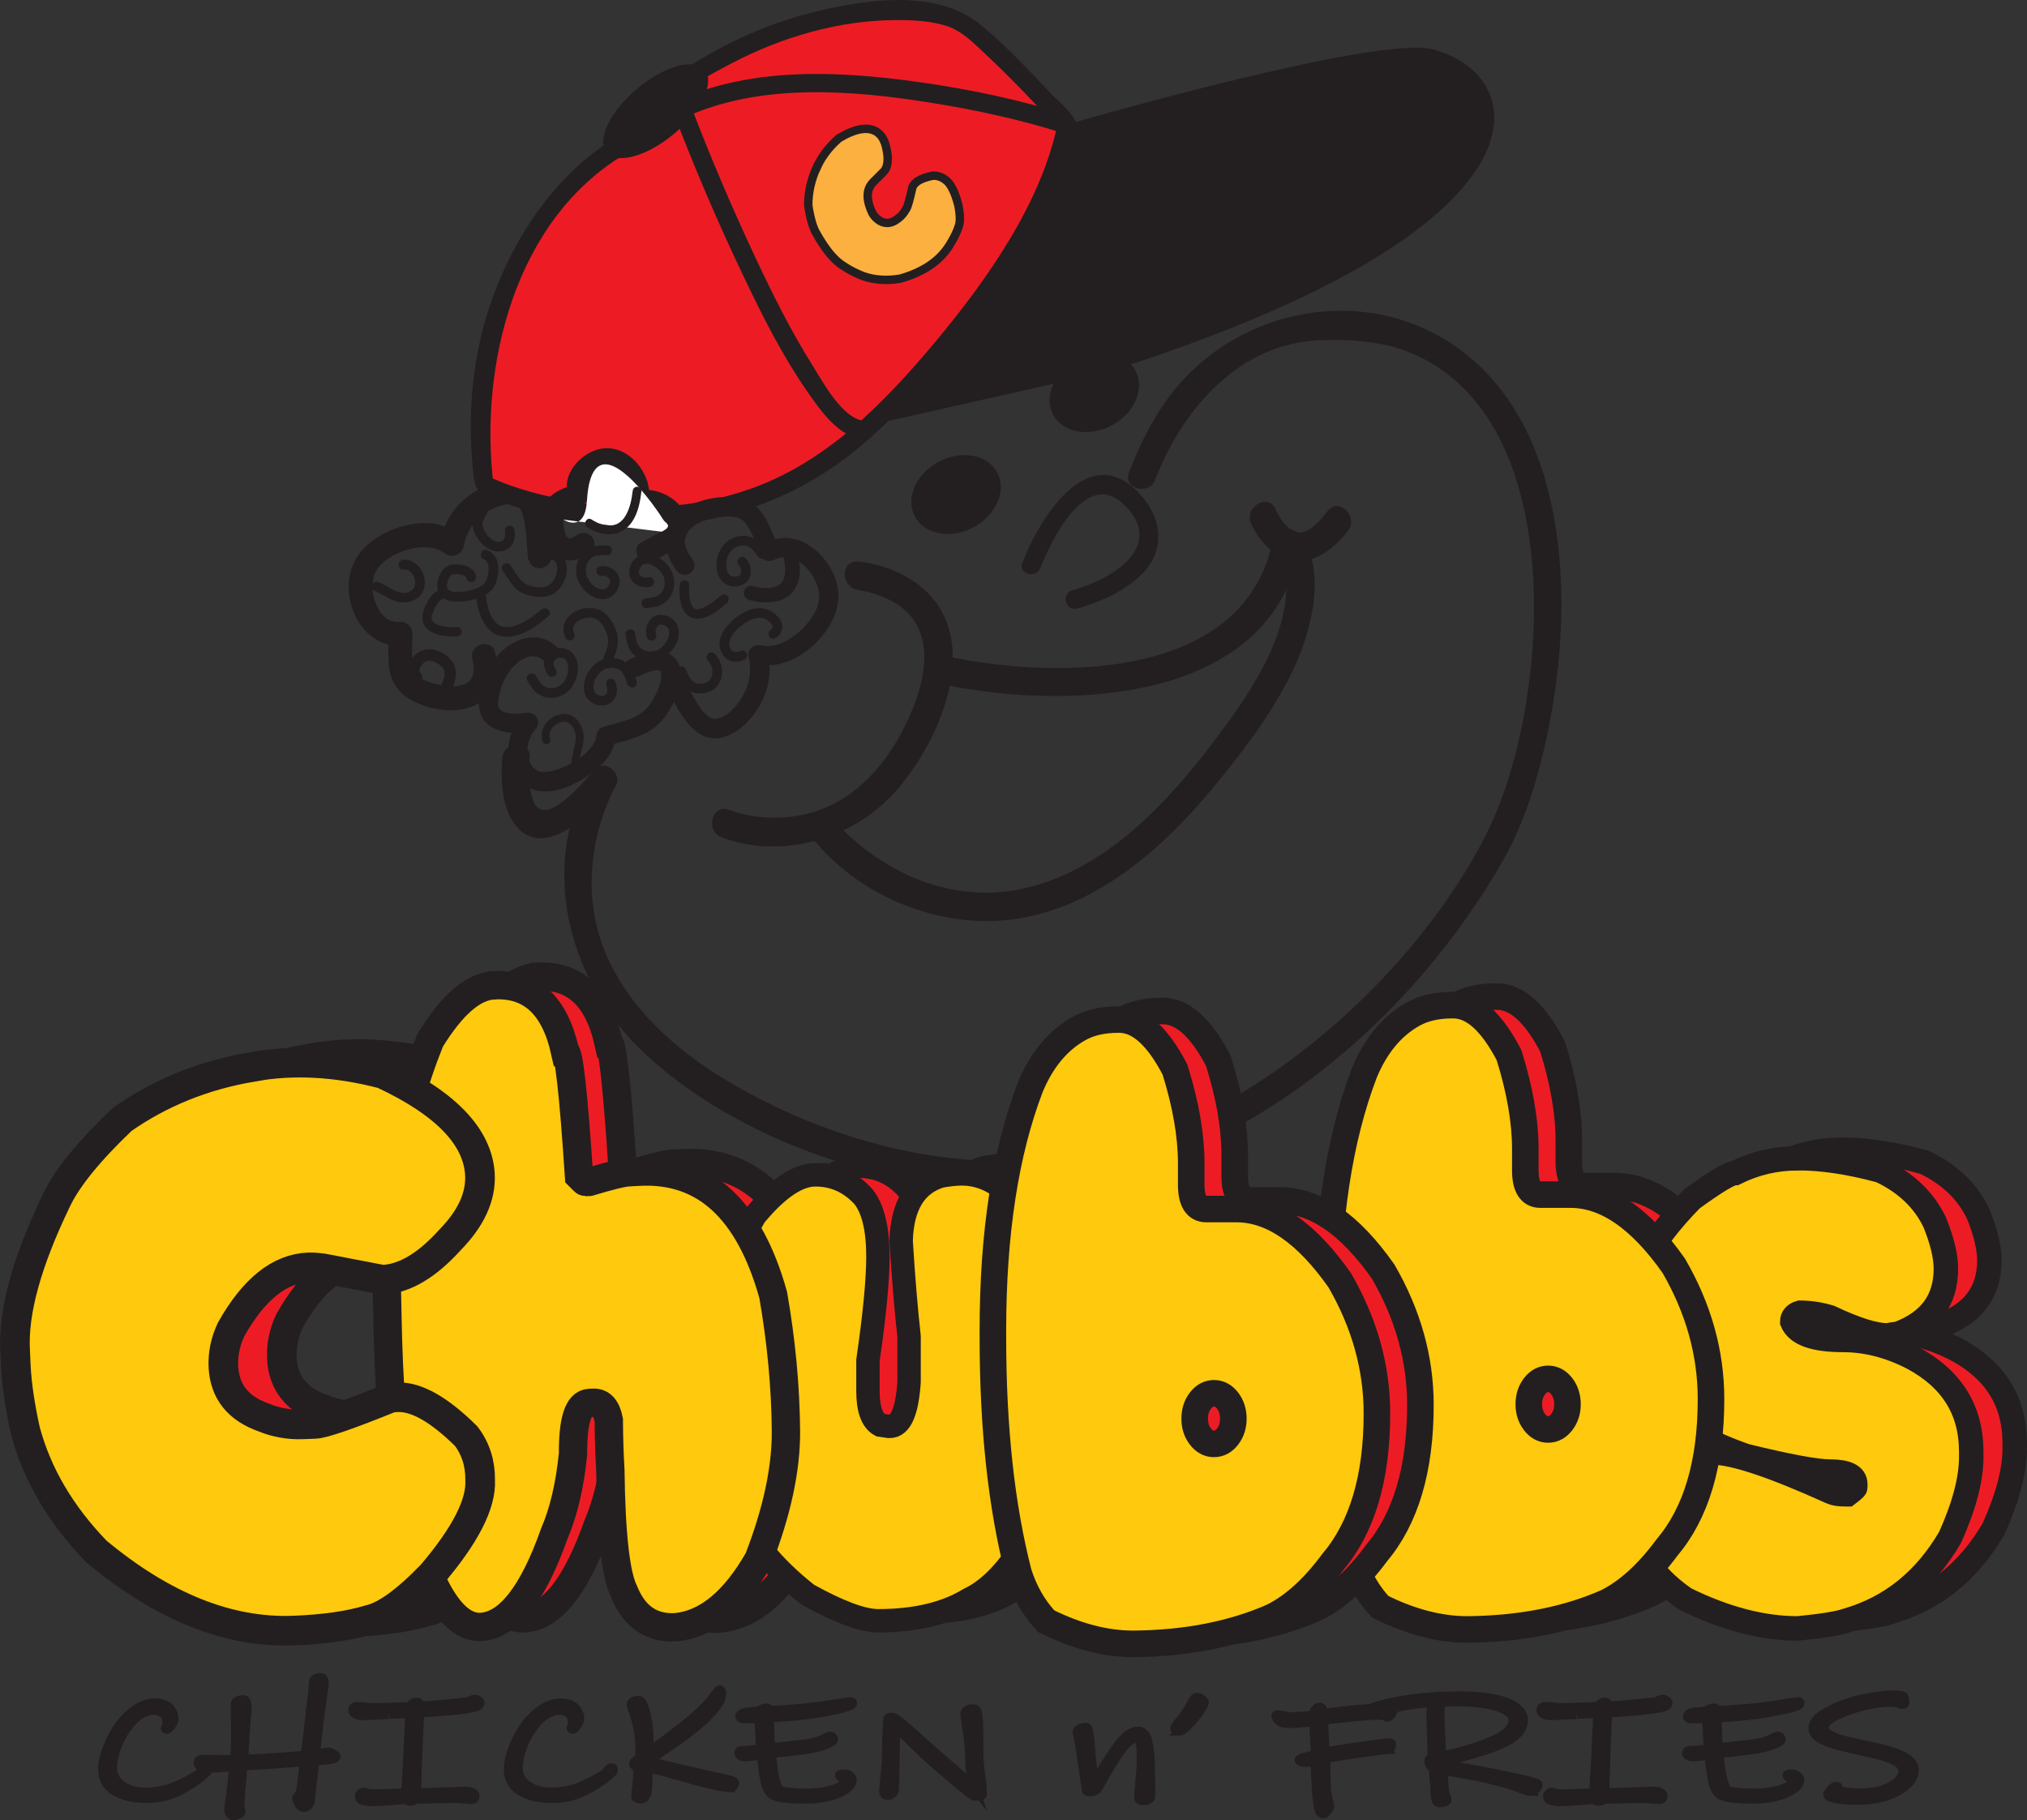 <?xml version="1.0" encoding="UTF-8"?>
<svg id="Layer_1" data-name="Layer 1" xmlns="http://www.w3.org/2000/svg" viewBox="0 0 447.11 401.54">
  <rect x="0" y="0" width="447.11" height="401.54" fill="#333333" stroke="none"/>
  <defs>
    <style>
      .cls-1, .cls-2, .cls-3, .cls-4, .cls-5, .cls-6, .cls-7, .cls-8, .cls-9, .cls-10, .cls-11, .cls-12 {
        stroke: #231f20;
        stroke-miterlimit: 10;
      }

      .cls-1, .cls-3, .cls-13, .cls-6, .cls-9, .cls-12 {
        fill: #ed1c24;
      }

      .cls-1, .cls-5 {
        stroke-width: 5.16px;
      }

      .cls-14, .cls-13, .cls-15 {
        stroke-width: 0px;
      }

      .cls-14, .cls-10 {
        fill: #231f20;
      }

      .cls-2, .cls-5, .cls-7, .cls-8, .cls-11 {
        fill: #ffc90d;
      }

      .cls-2, .cls-6 {
        stroke-width: 6.25px;
      }

      .cls-3, .cls-7 {
        stroke-width: 5.4px;
      }

      .cls-4 {
        fill: #fbb040;
        stroke-width: 1.86px;
      }

      .cls-8, .cls-12 {
        stroke-width: 6.54px;
      }

      .cls-9, .cls-11 {
        stroke-width: 5.86px;
      }

      .cls-15 {
        fill: #fff;
      }

      .cls-10 {
        stroke-width: 1.94px;
      }
    </style>
  </defs>
  <g>
    <path class="cls-14" d="M121.64,122.7c-.36-4.71-.05-10.77-3.43-14.53-4.15-4.62-11.69-1.45-15.59,1.81-2.78,2.33-4.8,5.7-5.42,9.28l3.84-1.56c-5.82-4.43-15.01-1.91-20.05,2.53s-5.17,11.94-1.71,17.25c2.02,3.1,5.3,5.15,9.08,4.91l-2.61-2.61c-.02,2.72-.28,5.48.18,8.18.44,2.56,1.91,4.64,4.07,6.04,4.67,3.03,12.55,4.08,17,.13,2.9-2.58,3.05-6.66,2.22-10.19-.77-3.27-5.81-1.89-5.04,1.39.35,1.5.45,2.73,0,3.96.15-.42-.22.41-.28.5-.17.25-.18.27-.02.05-.1.12-.21.24-.32.35-.11.11-.23.22-.35.32.19-.14.2-.16.05-.05-.24.16-.48.3-.73.43-.28.13-.3.14-.06.03-.16.06-.32.11-.48.16-.33.1-.67.18-1.01.25-.81.15.46-.02-.38.05-.37.03-.75.04-1.12.04-1.45-.01-2.6-.25-4.15-.73-.7-.22-1.19-.39-1.76-.67-.32-.16-.63-.34-.93-.53-.14-.09-.27-.18-.41-.28.22.17.21.16-.01-.03-.21-.2-.42-.4-.6-.63.28.34.04.05-.07-.15-.07-.12-.42-.92-.18-.29-.1-.26-.18-.52-.25-.79-.05-.21-.09-.42-.13-.63-.05-.3-.05-.29,0,.03-.02-.15-.03-.31-.04-.46-.03-.67-.06-1.33-.06-2,0-1.49.07-2.98.09-4.46.01-1.35-1.21-2.7-2.61-2.61-.28.02-.55.03-.83.02-.18,0-.36-.01-.53-.03.06,0,.35.06.06,0-.25-.05-.49-.12-.73-.19-.12-.03-.24-.08-.35-.12.26.1.11.05-.05-.04-.25-.14-.5-.28-.74-.44s0,0,.03.04c-.1-.08-.19-.16-.28-.24-.21-.2-.42-.4-.62-.62-.08-.09-.17-.19-.25-.29-.27-.33.19.27-.06-.08-.32-.46-.61-.94-.86-1.45-.05-.09-.3-.68-.16-.34-.11-.29-.21-.58-.31-.88-.41-1.34-.49-1.87-.49-3.1,0-.26,0-.52.02-.78,0-.13.02-.26.03-.38.04-.44-.07.37,0-.06.09-.53.23-1.04.38-1.56.12-.41-.11.13.15-.36.11-.21.22-.41.34-.61.33-.53.51-.71,1.01-1.2,1.8-1.79,4.23-2.91,6.78-3.47s5.31-.41,7.48,1.24c1.27.97,3.57-.02,3.84-1.56.51-2.96,2.08-5.57,4.54-7.33,1.21-.87,2.55-1.5,3.98-1.89.76-.21,1.14-.29,1.73-.31.1,0,.94.03.66,0s.46.12.55.14c.61.15-.36-.13.16.07.12.07.24.14.35.21-.25-.21-.27-.22-.05-.03.15.14.29.29.43.44-.4-.46.07.13.14.25.13.22.25.46.36.69-.23-.5.05.14.08.25.18.57.34,1.13.46,1.72.29,1.4.34,2.08.47,3.56s.2,2.86.31,4.29,1.12,2.61,2.61,2.61c1.33,0,2.72-1.2,2.61-2.61h0Z"/>
    <path class="cls-14" d="M99.72,130.59c-.72-.56-1.65-.76-2.54-.51-1.99.56-3.16,2.91-3.75,4.71-.48,1.48-.25,3.13,1,4.15,1.11.91,2.53,1.23,3.93,1.39.8.09,1.63.13,2.44.07.56-.04,1.03-.44,1.03-1.03,0-.53-.47-1.07-1.03-1.03s-1.12.03-1.68,0c-.25-.01-.51-.04-.76-.07-.08,0-.31-.05,0,0-.06,0-.12-.02-.18-.03-.14-.02-.28-.05-.42-.07-.27-.05-.54-.12-.81-.2-.13-.04-.25-.08-.38-.13-.06-.02-.11-.05-.17-.07.29.11.05.02-.03-.02-.11-.06-.23-.11-.33-.18-.06-.03-.11-.07-.17-.11-.04-.03-.22-.16-.08-.05s-.04-.04-.07-.06c-.04-.04-.08-.08-.12-.11s-.07-.08-.11-.12c-.09-.08.12.19,0,0-.06-.1-.11-.22-.18-.31-.01-.02.07.22,0,.01-.02-.06-.04-.13-.06-.19s-.02-.14-.04-.2c.04.14.01.18.01.03s0-.31.01-.47c0-.19-.04.18,0-.01.02-.09.03-.18.06-.26.05-.19.11-.38.18-.57.19-.51.43-1.01.71-1.49.12-.21.25-.4.38-.6.03-.04.06-.08.09-.12-.02.03-.11.13.01-.02.07-.08.13-.16.2-.23.12-.12.24-.23.37-.35.14-.13-.14.08.01,0,.07-.04.14-.09.21-.14.07-.04.14-.06.21-.11-.13.08-.17.06-.02.02.06-.02.13-.03.19-.05.22-.06-.04.05-.07,0,0,0,.28,0,.31,0,.19,0-.26-.06-.09-.01.04.01.08.02.12.03.06.02.18.08.24.08-.04,0-.28-.14-.14-.06.03.02.06.03.08.04.11.07.34.24-.05-.06.44.34,1.03.43,1.46,0,.36-.36.44-1.12,0-1.46h0Z"/>
    <path class="cls-14" d="M149.92,129.07c-.13,1.29-.05,2.65.24,3.91.22.95.63,1.94,1.35,2.62.94.87,2.18,1.05,3.39.78,2.1-.47,3.94-2.03,5.51-3.41.43-.38.39-1.12,0-1.51-.43-.43-1.08-.38-1.51,0-.8.7-1.51,1.29-2.4,1.86-.33.21-.67.41-1.03.59-.08.04-.15.07-.23.11-.1.05-.21.09-.04.02-.15.06-.3.12-.45.17-.14.04-.28.08-.42.12-.06.01-.12.02-.18.04-.22.05.03,0,.02,0-.11,0-.22.02-.33.02-.05,0-.11,0-.16,0-.25,0,.06.02.06.02-.01.02-.25-.05-.28-.06-.04-.01-.09-.03-.13-.04-.19-.05.08.04.07.03-.07-.06-.18-.09-.25-.14-.04-.02-.07-.05-.11-.07-.12-.07.2.19.06.05-.06-.06-.13-.12-.19-.18-.03-.03-.06-.07-.09-.1-.14-.14.12.18.04.06-.1-.16-.21-.32-.3-.49-.02-.05-.05-.1-.07-.15-.09-.18,0,.07.03.08-.04-.02-.09-.25-.11-.29-.07-.19-.12-.39-.17-.59s-.09-.4-.12-.61c0-.06-.02-.11-.03-.17-.03-.18.03.27.01.09,0-.1-.02-.21-.03-.31-.04-.37-.05-.74-.06-1.11,0-.44,0-.88.05-1.32.06-.58-.53-1.07-1.07-1.07-.63,0-1.01.49-1.07,1.07h0Z"/>
    <path class="cls-14" d="M165.22,132.35c1.44.43,3.05.61,4.55.5,1.31-.09,2.67-.39,3.78-1.12,1.33-.87,2.25-2.21,2.61-3.76.59-2.52.03-5.21-.72-7.63-.25-.8-1.13-1.4-1.98-1.12s-1.39,1.12-1.12,1.98c.19.62.37,1.24.51,1.88.06.25.11.5.16.76.03.14.05.28.07.42,0,.06.02.12.03.18.04.23-.03-.31-.01-.08.04.47.09.94.09,1.42,0,.19,0,.38-.02.57,0,.1-.01.21-.02.31,0,.04-.01.09-.01.13-.02.23,0-.14.02-.17-.13.31-.14.7-.24,1.03-.02.07-.05.14-.07.2-.09.27.1-.21.05-.12-.08.14-.14.28-.21.42-.07.12-.16.23-.23.35-.12.2.26-.3.1-.13-.06.06-.11.13-.16.19-.08.09-.17.17-.26.26-.05.05-.11.09-.16.14-.21.19.3-.2.12-.09-.23.14-.44.29-.68.41-.05.03-.11.05-.16.07-.24.12.26-.1.17-.07-.13.04-.25.1-.38.14-.25.08-.51.14-.76.19-.11.02-.23.03-.34.06.13-.03.44-.05.17-.02-.07,0-.13.01-.2.02-.49.04-.99.05-1.48.02-.23-.01-.46-.03-.69-.06-.1-.01-.19-.03-.29-.03.66.06.23.03.07,0-.48-.08-.97-.17-1.44-.31-.81-.24-1.79.29-1.98,1.12s.26,1.72,1.12,1.98h0Z"/>
    <path class="cls-14" d="M105.07,131.45c.08,1.73.51,3.5,1.22,5.08.55,1.22,1.37,2.32,2.49,3.07,1.36.91,3.05,1.03,4.62.71,2.85-.59,5.37-2.51,7.55-4.34,1.06-.89-.46-2.4-1.51-1.51-1.77,1.48-3.76,2.98-6,3.63-.77.22-1.26.3-2.08.23-.19-.02.25.05-.05,0-.06-.01-.12-.02-.18-.03-.15-.03-.29-.07-.44-.12-.07-.02-.14-.05-.21-.07-.16-.06.23.11-.02,0-.14-.07-.28-.14-.41-.22-.41-.24-.66-.47-1.09-.99.05.07-.01,0-.11-.15-.08-.12-.15-.23-.23-.35-.15-.25-.29-.51-.41-.77-.03-.07-.17-.39-.08-.16-.05-.13-.1-.25-.15-.38-.1-.26-.18-.53-.26-.8-.14-.47-.25-.95-.34-1.43-.04-.21-.07-.43-.11-.64-.01-.07.03.27,0-.04,0-.08-.02-.15-.03-.23-.02-.15-.03-.31-.04-.47-.06-1.37-2.21-1.38-2.14,0h0Z"/>
    <path class="cls-14" d="M189.39,130.16c.1.01-.68-.15.26.05.8.17,1.6.33,2.38.54,2.28.63,4.51,1.57,6.44,2.96,7.28,5.26,6.03,14.48,3.14,21.92-4.49,11.55-12.92,22.27-25.77,24.34-4.87.78-10.34.46-14.99-1.31-3.78-1.44-5.41,4.62-1.67,6.05,13.18,5.01,28.89.4,38.14-9.87,10.58-11.75,20.73-35.9,3.82-46.87-3.47-2.25-7.64-3.66-11.76-4.08s-3.98,5.86,0,6.27h0Z"/>
    <path class="cls-14" d="M110.81,167.15c-.39,4.6-.21,10.38,2.47,14.31,6.31,9.27,17.52-2.4,22.01-7.36l-4.71-3.64c-12.27,20.71-4.97,46.78,11.98,62.29,18.65,17.07,45.83,27.17,70.83,29.11,20.78,1.61,41.48-3.37,59.67-13.39,23.95-13.19,44.6-34.55,58.24-58.22,5.87-10.18,9.08-22.41,11.07-33.86,4.31-24.81,3.14-58.8-17.27-76.8s-51.34-12.89-66.89,7.5c-3.98,5.22-6.85,11.04-9.19,17.14-1.38,3.61,4.41,5.17,5.79,1.6,6.01-15.67,18.7-30.25,36.6-30.77,8.07-.24,15.76.36,23.05,4.34,22.65,12.35,25.57,44.7,23.23,67.54-1.34,13.11-4.59,27.36-10.88,39.1-10.51,19.62-27.29,37.51-45.4,50.17-15.23,10.64-32.83,17.99-51.44,19.6-23.99,2.07-48.5-4.98-69.1-17.1-14.62-8.6-28.16-21.7-30.12-39.38-.93-8.42.82-17.24,4.35-24.58.21-.43.43-.85.67-1.26,1.7-2.88-2.39-6.21-4.71-3.64s-11.16,13.6-13.57,6.48c-.96-2.84-.91-6.22-.66-9.18.33-3.85-5.67-3.83-6,0h0Z"/>
    <ellipse class="cls-14" cx="210.88" cy="109.12" rx="10.3" ry="8.19" transform="translate(-26.53 112.75) rotate(-28.24)"/>
    <ellipse class="cls-14" cx="241.38" cy="86.65" rx="10.3" ry="8.19" transform="translate(-12.27 124.5) rotate(-28.24)"/>
    <path class="cls-14" d="M229.5,125.28c2.46-6.39,10.21-21.96,18.4-13.98,9.55,9.31-2.9,16.62-11.38,18.94-2.57.7-1.48,4.71,1.1,4,4.91-1.35,10.06-3.67,13.82-7.15,6-5.55,4.99-13.19-.61-18.73-11.26-11.15-21.73,6.45-25.33,15.81-.96,2.49,3.05,3.57,4,1.1h0Z"/>
    <path class="cls-14" d="M179.72,185.53c10.7,12.89,28.91,19.87,45.34,17.04,18.24-3.13,32.85-16.76,44.04-30.64,9.08-11.27,19.12-24.82,20.72-39.72.51-4.73.07-11.28-3.77-14.76-1.61-1.46-4.78-1.07-5.24,1.38-5.81,30.91-46.7,31.15-71.09,26.13-3.94-.81-5.62,5.23-1.67,6.05,27.68,5.7,72.27,4.27,78.81-30.51l-5.24,1.38c.11.1.41.33.43.47-.12-.71.35.5.6,1.08.65,1.55,1.13,4.07,1.09,6.27-.25,12.19-8.64,24.05-15.62,33.36-10.48,13.98-23.97,28.48-41.59,32.79-10.23,2.5-20.77.58-29.83-4.62-4.61-2.65-9.12-6.04-12.54-10.16-2.58-3.11-7,1.35-4.44,4.44h0Z"/>
    <path class="cls-14" d="M275.96,115.52c1.24,2.81,3.47,5.6,6.17,7.1,5.91,3.28,11.55-.84,15.17-5.47,2.46-3.14-1.95-7.61-4.44-4.44-2.01,2.58-5.22,6.6-8.56,3.8-1.29-1.08-2.26-2.64-2.93-4.17-1.62-3.69-7.03-.5-5.42,3.17h0Z"/>
    <path class="cls-13" d="M176.04,36.32c.65-2.59,2.02-5.03,4.1-7.3,3.65-2.65,6.73-3.42,9.25-2.31,1.46.65,2.6,1.93,3.41,3.84,1.02,2.17,1.26,3.89.7,5.16l-2.39,3.04c-.21.3-.36.57-.46.79-.74,1.71-.11,3.86,1.88,6.47.63.72,1.37,1.27,2.21,1.65,1.65.73,3.12.51,4.43-.68.66-.53,1.17-1.19,1.51-1.99l.32-.74c.21-.49.35-2.23.41-5.24l.15-.38c.48-1.1,1.96-1.99,4.44-2.67,1.08-.14,2.17.06,3.26.62,1.57.69,3.17,2.64,4.79,5.83,1.02,2.34,1.41,4.03,1.19,5.08-.17,1.34-.63,2.9-1.4,4.68-1.65,3.82-5.19,6.74-10.63,8.77-3.39.86-6.67.91-9.84.17-1.71-.47-3.19-.98-4.44-1.53l-1.09-.49c-2.56-1.13-5.42-3.54-8.57-7.22-1.15-1.32-2.29-3.45-3.43-6.39-.67-3.07-.6-6.12.21-9.15Z"/>
    <g>
      <path class="cls-13" d="M136.83,32.21s-36.93,21.75-30.06,74.76c0,0,47.62,22.59,85.11-13.17,37.5-35.76,43.47-66.32,43.47-66.32,0,0-16.36-18-22.91-22.38-6.54-4.38-38.57-6.5-68.48,17.94l-7.14,9.18Z"/>
      <path class="cls-14" d="M135.78,30.42c-16.05,9.54-26.71,28.71-30.26,46.49-1.76,8.82-2.08,17.88-1.2,26.82.45,4.55.92,4.95,4.7,6.41,10.64,4.11,22.31,6.14,33.7,5.93,17.8-.33,34.69-6.78,48.11-18.5,15.05-13.15,28.27-29.73,37.65-47.39,2.59-4.87,4.9-9.92,6.77-15.12.73-2.03,2.01-4.68,2.08-6.89.09-2.91-3.57-5.48-5.43-7.45-4.96-5.25-9.97-10.61-15.55-15.23-9.77-8.08-25.67-5.61-36.99-2.79-10.92,2.72-21.32,7.63-30.53,14.07-5.73,4.01-9.22,8.51-13.46,13.97-1.62,2.08,1.3,5.04,2.93,2.93,2.07-2.67,4.05-5.45,6.24-8.02,4.21-4.94,11-8.61,16.71-11.61,11.16-5.87,23.84-9.59,36.51-9.61,3.72,0,7.65.17,11.21,1.36,3.25,1.09,5.69,3.62,8.16,5.92,5.85,5.46,11.38,11.3,16.77,17.22l-.53-2.02c-3.52,17.61-15.52,34.62-26.7,48.07-11.3,13.59-24.16,26.88-41.19,32.88-12.32,4.34-25.67,5.03-38.5,2.83-6.46-1.11-13.19-2.73-19.15-5.54l1.03,1.79c-3.19-26.2,4.65-58.47,29.04-72.96,2.29-1.36.21-4.95-2.09-3.58Z"/>
    </g>
    <path class="cls-14" d="M235.9,25.48c-10.68-3.43-21.83-5.75-32.92-7.33-17.64-2.51-36.98-3.48-53.62,4-.76.34-1.25,1.56-.95,2.34,4.77,12.56,10.09,24.96,15.89,37.08,4.02,8.4,8.26,16.84,13.57,24.52,3,4.34,7.03,10.31,12.77,10.93,2.65.29,2.63-3.87,0-4.15-4.92-.53-9.28-8.87-11.53-12.45-4.76-7.59-8.76-15.66-12.56-23.76-5.11-10.91-9.86-22.02-14.14-33.28l-.95,2.34c16.56-7.44,36.57-5.84,54.03-3.03,9.87,1.59,19.78,3.72,29.31,6.78,2.55.82,3.64-3.19,1.1-4h0Z"/>
    <path class="cls-14" d="M106.79,123.43s.32.13.11.03c.08.04.16.09.24.14-.17-.12.14.13.19.19-.16-.17.03.04.05.08.05.08.09.16.14.24.14.26-.04-.12.02.05.04.11.07.22.1.33.03.1.05.2.07.29,0,.02.05.35.02.12.02.18.03.35.03.53,0,.22,0,.43-.02.65,0,.07-.01.14-.02.22-.02.13-.02.14,0,.04-.01.07-.02.14-.03.21-.07.37-.16.74-.28,1.1-.02.07-.19.48-.09.27-.08.18-.17.34-.27.51-.08.15-.43.5-.57.61-.37.29-.8.52-1.24.7-.82.35-1.85.6-2.78.73-.76.11-1.77.19-2.58.06-.2-.03-.42-.09-.61-.17.11.04-.42-.28-.27-.16-.08-.06-.15-.13-.21-.21.12.14.02.02,0-.01-.05-.08-.1-.16-.14-.25.09.21-.03-.17-.04-.21-.08-.3,0,.12-.01-.07,0-.09-.01-.18,0-.27,0-.11,0-.22.02-.33-.02.2.04-.18.03-.18.09-.44.24-.87.44-1.24.14-.27.16-.3.32-.46.02-.02.27-.21.09-.09.08-.06.17-.11.26-.15-.2.09.12-.03.14-.03.21-.06.14-.04.29-.05.28-.02.56-.01.83,0s.91.14,1.22.27c.21.09.38.2.47.28.13.12.15.17.2.42.1.57.79.89,1.32.75.6-.16.85-.75.75-1.32-.26-1.39-1.64-2.15-2.92-2.4-1.19-.24-2.63-.31-3.68.41s-1.64,2.06-1.84,3.28-.02,2.45.89,3.31c.97.92,2.33,1.09,3.61,1.07s2.58-.21,3.8-.57,2.47-.9,3.4-1.8c.73-.7,1.15-1.64,1.4-2.61.6-2.29.41-5.54-2.26-6.38-1.32-.41-1.88,1.66-.57,2.07h0Z"/>
    <path class="cls-14" d="M116.32,150.17c.59.95,1.18,1.97,2.06,2.68.99.8,2.24,1.19,3.52,1.1,2.39-.16,4.22-1.77,5.08-3.94.62-1.57.7-3.49-.05-5.03-.84-1.71-2.99-2.43-4.76-1.82-1.13.39-1.96,1.32-2.14,2.51s.19,2.38.95,3.35c.36.45,1.14.38,1.51,0,.45-.45.36-1.06,0-1.51.14.18-.05-.08-.06-.1-.04-.07-.08-.14-.12-.21-.03-.05-.11-.24-.03-.05-.04-.09-.07-.18-.09-.27-.02-.08-.09-.51-.07-.27-.02-.19-.02-.37,0-.55-.02.25.05-.18.07-.24.06-.26-.11.15.03-.07.03-.05.06-.1.09-.15.11-.23-.14.11.04-.07.05-.05.1-.11.16-.16.12-.11-.2.1.04-.03.05-.03.11-.07.17-.09-.09.03-.1.04-.03,0,.08-.03.17-.06.25-.08,0,0,.35-.06.15-.04.17-.02.34-.03.51-.02.08,0,.16,0,.24.01.17.01-.24-.07.03,0,.16.04.33.08.49.14-.26-.09.09.06.17.1.06.03.23.19.03.01.05.04.1.08.14.13s.08.09.13.14c.18.16-.1-.19.02.02.08.13.15.27.23.4.1.15,0,0-.01-.04.03.07.06.15.08.22.04.13.08.26.11.39.02.08.03.16.05.25,0-.04-.02-.23,0-.03.01.17.03.34.03.52,0,.16,0,.32-.02.48,0,.07-.01.15-.02.22-.03.3.05-.22-.01.07-.07.33-.13.65-.24.96-.05.14-.1.28-.15.42.09-.22-.08.16-.11.23-.14.27-.31.55-.5.77-.56.67-1.2,1.07-2.03,1.24s-1.73.03-2.42-.49c-.63-.47-1.14-1.38-1.65-2.19-.73-1.17-2.58-.09-1.85,1.08h0Z"/>
    <path class="cls-14" d="M171.33,140.59c.86-.69,1.4-1.68,1.2-2.81-.15-.84-.73-1.58-1.35-2.14-1.49-1.34-3.3-1.81-5.25-1.28-2.14.58-4.23,2.12-5.63,3.83-1.22,1.5-2.03,3.42-1.32,5.33.32.87.89,1.67,1.74,2.1,1.04.53,2.24.43,3.3,0,.53-.22.91-.71.75-1.32-.14-.51-.78-.97-1.32-.75-.57.24-1.16.41-1.69.2-.26-.11-.51-.37-.7-.79-.16-.35-.25-.85-.18-1.33.09-.64.43-1.23.8-1.74.93-1.3,2.35-2.37,3.78-3.07,1.18-.58,2.59-.83,3.73-.05.34.23.81.62,1.07,1.03.09.14.12.19.16.31.03.09.04.16.04.16-.05.34-.37.58-.64.8-.45.36-.38,1.14,0,1.51.45.45,1.06.36,1.51,0h0Z"/>
    <path class="cls-14" d="M111,126.1c1.27,1.59,1.98,3.57,3.89,4.56,1.79.93,4.28,1.39,6.23.75,2.74-.9,4.32-4.23,3.83-6.97-.3-1.66-1.56-2.9-3.21-3.21-.57-.11-1.16.16-1.32.75-.14.52.18,1.21.75,1.32.15.03.3.06.45.11.08.02.15.05.23.08-.04-.02-.18-.09,0,0,.11.05.21.11.31.18.16.1.02.01,0-.02.07.05.13.11.19.17.04.04.08.08.11.12.19.18-.08-.12.01,0,.07.1.13.2.2.31.03.05.05.1.07.15-.02-.03-.07-.21-.01-.03.04.13.09.26.12.4.03.11.05.22.06.34-.04-.28,0,.14,0,.19,0,.13,0,.27,0,.4,0,.09-.06.5-.02.26-.04.26-.1.52-.18.77-.04.14-.09.27-.14.4-.02.06-.05.12-.07.18.09-.21-.04.07-.05.09-.12.24-.25.47-.4.69-.03.04-.28.37-.14.2-.1.12-.2.23-.3.34-.08.09-.17.17-.26.25-.04.04-.09.08-.14.12.16-.13.04-.03,0,0-.11.07-.22.15-.33.21-.06.04-.13.07-.19.1-.18.09.1-.03-.02.01-1.42.49-3.25.23-4.58-.43-1.72-.84-2.44-2.86-3.58-4.29-.36-.45-1.14-.38-1.51,0-.45.45-.36,1.06,0,1.51h0Z"/>
    <path class="cls-14" d="M149.22,148.37c.48,1.18,1.01,2.38,1.92,3.3s2.15,1.38,3.44,1.31,2.7-.5,3.57-1.56c.78-.95,1.18-2.16,1.13-3.4-.06-1.41-.61-2.77-1.61-3.78-.39-.4-1.13-.42-1.51,0s-.42,1.09,0,1.51c.08.08.16.17.24.26.04.05.15.2,0,0,.03.04.06.08.09.13.14.2.25.41.36.63.02.03.08.19.02.05-.06-.17.02.07.03.09.03.1.07.19.09.29.03.11.06.22.08.33.01.06.02.12.04.19.04.2,0-.16,0-.02,0,.21.03.42.03.63,0,.12-.01.25-.02.37-.01.17.02-.06,0-.07.02.01-.04.2-.04.22-.04.2-.13.39-.17.59-.03.15.12-.23.01-.03-.02.04-.04.09-.06.13-.05.11-.11.21-.18.31-.06.09-.2.24-.04.07-.08.09-.15.18-.24.26-.07.07-.14.13-.21.19.21-.19-.06.03-.14.08-.1.06-.2.1-.3.16-.13.08.25-.08,0,0-.05.02-.1.04-.15.05-.11.04-.22.06-.34.09-.08.02-.17.04-.25.05-.03,0-.33.05-.2.03s-.06,0-.09,0c-.07,0-.15.01-.22.01-.11,0-.23,0-.34,0-.05,0-.11,0-.16-.01-.26-.01.16.05,0,0-.12-.04-.25-.05-.37-.08-.11-.03-.21-.07-.31-.11.27.1,0,0-.07-.05-.1-.06-.2-.12-.3-.19-.05-.03-.14-.13.05.04-.05-.05-.11-.09-.16-.14-.18-.17-.35-.35-.5-.54.18.22-.06-.09-.1-.16-.07-.11-.14-.22-.21-.34-.14-.24-.27-.49-.39-.74-.07-.14-.14-.29-.2-.44-.02-.05-.05-.11-.07-.16-.03-.07-.02-.05.02.05-.02-.06-.05-.11-.07-.17-.21-.52-.72-.94-1.32-.75-.5.16-.98.76-.75,1.32h0Z"/>
    <path class="cls-14" d="M82.76,130.44c.11.04.21.08.31.12.02,0,.19.08.05.02.17.08.34.16.51.24.36.18.71.37,1.05.57.7.39,1.41.78,2.16,1.08,1.61.65,3.4.6,4.91-.31,2.33-1.4,2.46-4.63.99-6.71-.86-1.22-2.23-2.07-3.77-1.96-.58.04-1.07.46-1.07,1.07,0,.55.49,1.12,1.07,1.07.13,0,.25-.01.38,0,.05,0,.11.01.16.01.15,0-.25-.07,0,0,.1.03.2.05.3.08.05.02.1.04.15.05.23.07-.17-.11.03.02.09.05.18.1.27.15.08.05.28.21.1.06.19.16.36.34.53.53.1.11-.11-.15-.02-.03.03.04.06.09.09.13.07.1.13.2.19.31.05.09.1.19.15.29.09.17,0,0-.01-.03.03.08.06.15.09.23.07.22.13.44.17.67,0,.04.03.21.01.06-.02-.18,0,.08,0,.1,0,.12.01.24.01.36s-.01.24-.02.35c.02-.24,0,0-.03.1-.02.1-.05.2-.08.3,0,.01-.09.25-.03.09.06-.15-.03.05-.04.08-.06.1-.11.2-.18.3-.02.03-.12.17-.03.05.11-.14-.06.06-.07.07-.08.08-.15.15-.23.22-.04.04-.16.11.02-.01-.07.05-.14.1-.21.14-.28.17-.47.26-.77.35-.43.13-.51.14-.89.13-.07,0-.14,0-.22,0-.05,0-.28-.03-.09,0-.14-.02-.28-.05-.42-.08s-.28-.07-.41-.12c-.07-.02-.14-.05-.2-.07-.01,0-.31-.12-.15-.06-1.44-.61-2.71-1.55-4.19-2.08-.55-.19-1.17.22-1.32.75-.16.59.2,1.12.75,1.32h0Z"/>
    <path class="cls-14" d="M105.8,111.51c-.03.09-.06.18-.09.27-.01.03-.11.25-.04.11-.06.14-.13.27-.19.4-.17.32-.35.64-.51.96-.37.72-.65,1.47-.69,2.29-.08,1.58.9,3.12,1.9,4.26,1.51,1.73,4.34,2.65,6.24.95,1.13-1.01,1.28-2.58,1.05-3.99-.09-.57-.8-.89-1.32-.75-.61.17-.84.74-.75,1.32.04.22.01.08,0,.03,0,.07.01.13.02.2,0,.13.01.25.01.38,0,.12-.01.24-.02.36.02-.24-.01.04-.03.13-.02.1-.06.2-.09.3-.05.18,0-.02.02-.05-.02.04-.04.09-.06.13-.05.08-.1.16-.15.24-.04.08-.11.08.04-.05-.04.04-.08.09-.11.13-.05.05-.12.1-.17.16.17-.19.05-.04-.06.03-.08.05-.16.08-.24.12.24-.15.01-.01-.09.02-.09.02-.18.03-.27.06-.13.04.22,0,.08,0-.05,0-.09,0-.14.01-.08,0-.17,0-.25,0-.05,0-.1,0-.15,0-.24,0,.23.05,0,0-.19-.04-.38-.08-.56-.14-.05-.02-.1-.04-.15-.05-.14-.04.16.09.03.01-.1-.06-.22-.11-.33-.17-.1-.06-.2-.12-.29-.18-.05-.03-.1-.07-.14-.1.01,0,.14.11.04.03-.2-.17-.39-.35-.57-.55-.23-.25-.26-.29-.44-.55s-.35-.52-.49-.8c-.17-.32-.2-.38-.3-.69-.04-.14-.07-.27-.1-.41,0,.05,0,.19,0-.01,0-.1,0-.2,0-.29,0-.06,0-.11,0-.17-.01.18.03-.14.03-.15.04-.16.08-.31.14-.46.02-.05.04-.1.06-.15-.07.17.07-.13.07-.14.07-.15.15-.29.22-.43.35-.65.71-1.3.93-2.02.18-.55-.21-1.17-.75-1.32-.58-.16-1.14.2-1.32.75h0Z"/>
    <path class="cls-14" d="M95.96,153.37c3.37,1.67,5.08-3.45,4.47-5.95-.46-1.87-2.05-3.15-3.78-3.82-1.81-.71-3.81-.42-5.2.99-.66.67-1.21,1.55-1.39,2.49-.23,1.2.09,2.31.91,3.23.44.5,1.36.49,1.81,0,.49-.54.47-1.27,0-1.81-.17-.19-.04-.05-.01,0-.04-.06-.08-.12-.12-.18s-.07-.12-.09-.19c.11.25.03.05.01-.03-.08-.31-.01.17-.03-.14,0-.07,0-.13,0-.19.01-.29,0,0,0,0-.01,0,.09-.36.1-.38.02-.06.04-.13.07-.19-.1.26-.02.05.02-.02.06-.12.13-.24.21-.35.04-.06.08-.11.12-.17.08-.13-.14.15.02-.02.09-.1.18-.2.28-.29.06-.06.12-.11.18-.17.03-.03.2-.15.06-.05-.15.1.06-.03.09-.06.06-.04.13-.08.2-.11.03-.02.25-.11.1-.05-.16.06.13-.04.16-.04.08-.02.48-.08.2-.05.17-.01.33-.02.5-.01.07,0,.15.01.22.02.19.01-.19-.05,0,0,.16.05.33.07.5.12.07.02.15.05.22.07-.01,0,.34.13.17.06-.14-.06.08.04.11.05.07.03.14.07.21.11.29.15.58.33.84.53-.19-.15.17.16.21.2.05.05.1.1.15.16.03.03.18.2.07.07s.03.05.06.08c.04.06.08.11.11.17.04.07.23.47.12.19.06.14.1.28.14.43.02.07.03.13.05.2,0,.04.03.26.02.08s0,.04,0,.08c0,.07,0,.14,0,.21s0,.14,0,.21c0,.04-.04.37-.01.2s-.01.06-.02.1c-.01.06-.03.13-.04.19-.02.08-.04.16-.06.24-.06.21-.12.42-.19.62-.03.08-.13.25-.12.33-.01-.12.1-.23.03-.08-.03.07-.07.14-.1.22-.06.12-.12.23-.19.34-.02.02-.09.11-.09.13,0-.06.2-.22.04-.06-.03.03-.07.07-.1.1-.18.2.07-.06.08-.04,0,0-.11.07-.11.07-.09.05-.08.04.04,0,.11-.04.12-.05.03-.02-.02.01-.13.02-.13.03.01-.07.35-.02.07-.04.02,0,.34.05.12,0-.23-.05.25.13,0,0-.6-.3-1.41-.18-1.75.46-.3.58-.18,1.43.46,1.75h0Z"/>
    <path class="cls-14" d="M146.63,150.89c2.51,4.74,6.07,13.72,13.04,11.7,3.52-1.02,6.53-4.27,8.18-7.44,1.82-3.49,2.39-7.46,1.46-11.3l-2.64,2.64c6.7,1.57,13.67-3.47,16.7-9.19,1.52-2.88,2.05-6.01,1.05-9.15s-2.92-5.69-5.5-7.55c-3.07-2.21-6.91-2.56-10.26-.8l2.93.77c-1.78-4.19-3.21-9.56-8.33-10.64s-12.9.79-15.59,5.82c-1.81,3.38-.66,7.13,1.51,10.04.69.93,1.85,1.4,2.93.77.91-.53,1.47-2,.77-2.93-1.54-2.06-2.76-4.64-.81-6.71s5.08-2.81,7.8-2.95c1.15-.06,2.33,0,3.2.36-.09-.04.41.22.5.28.12.07.23.15.34.23-.14-.1-.15-.11-.03-.01.43.37.59.58.77.84,1.48,2.12,2.23,4.7,3.23,7.07.47,1.1,2.01,1.25,2.93.77,4.95-2.59,10.37,4.09,9.84,8.75-.32,2.83-2.54,5.57-4.71,7.41s-5.26,3.38-8.15,2.7c-1.61-.38-3.03,1.02-2.64,2.64.65,2.69.25,5.55-1.03,8-1.15,2.2-3.31,4.99-5.88,5.54-.68.15-1.17.05-1.89-.43s-1.41-1.3-1.95-2.07c-1.6-2.29-2.79-4.84-4.09-7.3s-4.99-.27-3.7,2.16h0Z"/>
    <path class="cls-14" d="M122.66,142.55c-3.84-3.47-9.15-1.89-12.43,1.55-1.96,2.06-3.34,4.68-4.04,7.43s-1.1,6.06,1.26,8.13c2.63,2.31,6.51,2.27,9.77,1.74l-2.07-3.56c-2.09,2.53-3.37,5.65-2.99,8.98.33,2.91,1.87,5.73,4.59,7.03,4.77,2.27,10.96-.99,14.65-3.98,2.31-1.87,4.22-4.4,4.41-7.46l-1.56,2.05c2.53-.75,5.13-1.34,7.55-2.42,2.18-.97,3.93-2.52,5.29-4.48,2.21-3.19,5.28-10.35.81-13.14-2.77-1.72-6.32-.26-8.95,1-2.47,1.18-.31,4.86,2.15,3.67,1.19-.57,2.51-1.13,3.79-1.19.36-.02.41.01.42.01.48.07,0-.07.28.08.35.19-.15-.24.11.09-.3-.38.03.04.06.13-.16-.46.02.07.04.17.08.36.03-.2.05.33.02.47-.02.93-.06,1.17-.22,1.19-.65,2.33-1.18,3.41-1.05,2.13-2.35,3.76-4.41,4.79s-4.77,1.57-7.1,2.26c-.95.28-1.5,1.1-1.56,2.05,0,.15-.15.79-.23.99-.19.46-.49.94-.78,1.33-.7.94-1.63,1.76-2.57,2.44-2.02,1.46-4.39,2.62-6.86,3.06-.82.15-1.57.21-2.34-.11-.88-.37-1.54-1.12-1.94-1.97-1.13-2.4-.31-5.34,1.31-7.3,1.39-1.69.07-3.91-2.07-3.56-1.67.27-5.08.49-6.03-1.09-.42-.69-.05-2.27.16-3.2.28-1.24.7-2.42,1.32-3.53,1-1.8,2.45-3.48,4.37-4.3,1.36-.59,2.74-.52,3.75.39,2.03,1.83,5.05-1.17,3.01-3.01h0Z"/>
    <path class="cls-14" d="M134.89,146.61c.28-1.05.75-2.02,1.07-3.05.35-1.09.44-2.2.23-3.33-.35-1.84-1.39-3.84-2.86-5.02-2.25-1.81-6.05-1.25-7.95.83-1.23,1.35-1.39,3.08-.62,4.7.25.52,1,.66,1.47.38.54-.31.63-.94.38-1.47-.06-.12-.16-.42-.21-.68.03.19,0-.1,0-.16,0-.07.04-.46,0-.23.02-.12.05-.24.09-.36.02-.06.04-.12.06-.17,0,.02-.07.15-.02.05s.12-.21.18-.32c.02-.04.05-.08.08-.12-.13.18.05-.06.07-.08.4-.43.55-.55,1.11-.84.27-.14.21-.11.51-.21s.57-.16.86-.22c.24-.05,0-.02.23-.03.12,0,.24-.02.36-.02.14,0,.28,0,.41,0,.07,0,.14,0,.2.02.2.02-.05-.01.07,0,.61.11.79.17,1.25.47.17.11.05.03.02,0,.06.05.12.1.18.16.14.13.28.27.41.42.25.28.47.6.66.92.42.7.74,1.44.92,2.23.46,1.94-.76,3.71-1.24,5.53-.35,1.33,1.71,1.9,2.07.57h0Z"/>
    <path class="cls-14" d="M144.03,123.78c3.45-1.79,8.79-4.11,7.65-8.96s-7.03-7.65-11.74-6.59l3,3c1.53-5.36-3.15-12.22-8.85-12.36-5.11-.13-10.73,5.55-8.62,10.74l1.7-3c-1.95.81-4.17,1.42-5.75,2.9-1.69,1.59-2.14,3.94-2.02,6.17.14,2.43.84,5.11,2.8,6.72,2.37,1.95,5.39,1.39,7.75-.28,1.07-.76,1.58-2.13.87-3.34-.62-1.06-2.26-1.64-3.34-.87-.68.49-1.33.77-1.9.9.21.05.17.04-.12-.03.19.1.16.08-.1-.06.28.19-.23-.21-.28-.29-.63-.77-.84-2.5-.82-3.79,0-.38,0-.38.06-.65.02-.1.33-.99.15-.53.07-.13.14-.25.22-.37-.17.21-.16.22.02.01.1-.1.2-.19.31-.28-.18.14-.2.16-.06.06,1.2-.74,2.1-.99,3.5-1.58,1.1-.46,2.25-1.66,1.7-3-.48-1.19-.27-1.98.71-3,.92-.95,2.17-1.6,3.21-1.57.84.03,2.33,1.1,3.1,2.13.89,1.19,1.45,2.67,1.05,4.06-.53,1.86,1.23,3.4,3,3,1.27-.29,2.57-.05,3.67.64.56.35,1.06.79,1.46,1.32.18.24.36.52.49.8.28.6.06,0,.1.31,0,.08.03.08,0,.15.13-.28-.44.58-.19.29-.34.4-.71.66-1.14.94-1.29.83-2.69,1.49-4.05,2.19-2.79,1.44-.32,5.65,2.46,4.21h0Z"/>
    <path class="cls-14" d="M127.75,168.37c.13-1.63.74-3.17.94-4.79.22-1.78-.23-3.49-1.45-4.83-1.86-2.05-5.04-1.37-6.66.61-.96,1.18-1.37,2.72-.9,4.2.34,1.06,2.03.61,1.68-.46-.56-1.76.79-3.4,2.52-3.83.31-.08.78-.06,1.13.04.4.12.73.36,1.05.73.88,1.01,1.07,2.29.88,3.58-.24,1.6-.81,3.13-.94,4.76-.04.47.43.87.87.87.5,0,.83-.4.87-.87h0Z"/>
    <path class="cls-15" d="M124.32,114.65s4.69,3.08,5.14-4.14c1.24-20.04,16.48,3.45,16.84,4.14s2.36,1.32-.35,2.64"/>
    <path class="cls-14" d="M129.5,116.32c1.03.7,2.3,1.2,3.53,1.42,1.09.2,2.24.21,3.3-.17,1.32-.46,2.37-1.38,3.14-2.54,1.3-1.96,1.75-4.39,2.02-6.68.06-.52-.49-.97-.97-.97-.58,0-.91.45-.97.97-.21,1.82-.6,3.73-1.5,5.29-.35.61-.56.9-1.11,1.39-.05.04-.1.08-.15.13-.12.1.18-.13-.01.01-.1.07-.2.14-.31.21s-.21.12-.31.18c-.06.03-.13.06-.19.09-.19.1.16-.06-.02,0-.23.08-.46.16-.71.21-.11.02-.21.04-.32.06.31-.05-.11,0-.19,0-.21.01-.42.01-.64,0-.1,0-.21-.02-.31-.03-.06,0-.28-.04.01,0-.06,0-.12-.02-.18-.03-.42-.08-.84-.18-1.25-.32-.17-.06-.33-.12-.5-.19-.24-.09.18.08-.04-.02-.08-.04-.17-.08-.25-.12-.37-.17-.74-.37-1.08-.6-1.03-.71-2.01.98-.98,1.68h0Z"/>
    <path class="cls-14" d="M169.02,121.65c-.71-.96-1.39-1.94-2.38-2.63s-2.25-.92-3.44-.77c-2.33.3-4.11,2-4.81,4.21-.51,1.61-.51,3.57.35,5.06.98,1.68,3.09,2.26,4.87,1.55,2.49-1,2.51-4.13.86-5.9-.94-1.01-2.45.5-1.51,1.51.01.01.22.26.09.09.04.05.08.11.11.16.05.08.1.17.15.26.16.26-.03-.11.03.06.06.15.1.31.14.46.02.06.03.27.01.04,0,.11.02.22.01.33,0,.08,0,.15-.01.23.02-.23,0-.03-.02.03-.02.07-.04.15-.06.22-.07.25.11-.14-.04.07-.03.05-.06.1-.09.15.12-.19-.03.03-.06.06-.04.04-.09.09-.14.13.17-.14-.11.05-.15.07-.16.09.23-.07-.08.04-.11.04-.22.06-.33.09-.07.02-.15.03-.22.04.22-.03-.11,0-.13,0-.16,0-.32,0-.48,0,.21.01.08.02.02,0-.11-.03-.22-.05-.33-.08-.05-.01-.1-.04-.15-.06.25.09.01,0-.03-.03-.07-.05-.37-.29-.17-.1-.09-.09-.18-.19-.28-.27-.13-.12,0,0,.02.03-.06-.09-.12-.17-.17-.27-.04-.06-.21-.44-.11-.18-.05-.13-.1-.26-.14-.4s-.07-.28-.1-.42c0,0-.05-.29-.02-.12.02.15-.02-.18-.02-.21-.02-.3-.02-.61,0-.91,0-.08.01-.15.02-.23.02-.18-.05.26,0-.04.04-.18.07-.36.11-.54.04-.15.08-.3.13-.44.02-.06.18-.47.09-.25.14-.32.31-.64.52-.93.45-.61,1.09-1.07,1.78-1.27.82-.24,1.76-.21,2.49.25.69.43,1.28,1.28,1.8,2,.34.46.93.7,1.47.38.46-.27.73-1,.38-1.47h0Z"/>
    <path class="cls-14" d="M133.92,120.33c-1.05-.01-2.15-.05-3.17.25-1.18.34-2.1,1.12-2.77,2.13-1.26,1.88-1.16,4.39,0,6.28.88,1.43,2.36,2.75,4.04,3.09.89.17,1.78.1,2.59-.34.9-.49,1.52-1.38,1.89-2.32.98-2.5-1.46-4.77-3.9-4.53-.58.06-1.07.45-1.07,1.07,0,.53.49,1.13,1.07,1.07.19-.02.38-.02.57-.01s-.24-.06.07,0c.08.02.17.04.25.06s.16.05.24.08c-.2-.07.09.05.11.06.06.03.12.06.17.1.06.03.11.07.16.11-.08-.06-.08-.06-.03-.01.06.05.11.11.17.17.2.18-.07-.15.07.08.03.05.06.11.1.16.14.22-.02-.16.04.09.01.06.03.12.05.19.07.25.03-.16,0,.11,0,.07,0,.14,0,.21.02-.2-.06.21-.07.25-.04.12-.09.21-.18.38-.04.06-.07.12-.11.18,0,.01-.21.29-.07.11-.09.12-.2.23-.31.34,0,0-.22.18-.09.08.12-.08-.14.09-.17.1,0,0-.25.13-.09.05s-.08.03-.09.03c-.13.04-.25.07-.38.09.3-.05-.1,0-.18,0-.08,0-.16-.01-.24-.02.27.01.03,0-.03-.01-.13-.03-.27-.06-.4-.11-.08-.03-.16-.06-.24-.09.21.08.06.03.02,0-.29-.15-.57-.31-.84-.5-.24-.17.15.14-.07-.06-.06-.05-.12-.1-.17-.15-.12-.1-.23-.21-.34-.32-.12-.12-.23-.25-.34-.38-.03-.03-.13-.16,0,0-.08-.1-.15-.2-.21-.3-.17-.25-.31-.52-.44-.79-.09-.18-.01-.03,0,.01-.04-.1-.07-.19-.1-.29-.08-.25-.15-.5-.19-.76-.09-.65.03-1.45.34-2.06.23-.44.47-.76.84-1.09.11-.09.25-.2.45-.3.07-.04.13-.07.2-.1-.14.06.22-.07.26-.08.49-.14.67-.15,1.16-.17s.96,0,1.44,0c1.38.01,1.38-2.13,0-2.14h0Z"/>
    <path class="cls-14" d="M137.99,140.14c.2,1.05.39,2.11.88,3.07.58,1.12,1.59,1.88,2.75,2.33,2.2.86,4.71.05,6.26-1.66,1.1-1.21,1.98-2.92,1.85-4.6-.07-.9-.4-1.75-1.04-2.4-.71-.72-1.75-1.15-2.76-1.23-2.59-.21-3.95,2.68-3.27,4.88.17.55.75.9,1.32.75s.92-.76.75-1.32c-.03-.08-.05-.17-.07-.25-.01-.05-.05-.33-.02-.06-.02-.17-.03-.34-.02-.52,0-.05.04-.33,0-.05.01-.08.03-.17.05-.25s.04-.16.07-.24c.02-.05.04-.1.06-.16-.06.13-.06.14,0,.03.04-.07.08-.14.12-.21.03-.05.19-.24.02-.04.05-.06.1-.12.16-.17.04-.04.24-.18.02-.03.07-.04.13-.09.2-.13s.28-.09.03-.02c.08-.02.16-.04.24-.07.12-.02.11-.02-.03,0,.06,0,.12,0,.18,0,.09,0,.18,0,.27.01-.25-.03.07.03.1.03.18.05.35.1.52.17-.24-.1.01.01.05.03.07.04.14.08.21.12s.13.09.19.13c-.24-.16.01.02.06.07s.09.11.15.15c.17.15-.11-.19,0,0,.07.12.13.23.2.35.12.19-.06-.23,0,0,.01.06.04.13.06.19s.03.13.05.2c.07.29.01-.13,0,.05,0,.14.01.28,0,.42,0,.07-.01.14-.01.21,0,.25.06-.24,0,0-.07.32-.14.63-.26.94,0,.01-.1.25-.03.09s-.03.07-.04.08c-.07.14-.14.28-.22.42s-.16.27-.25.4c-.04.07-.09.13-.14.19-.03.04-.06.08-.09.13.09-.11.09-.12.02-.03-.21.24-.41.47-.65.68-.06.05-.12.1-.17.15-.2.17.19-.13-.02.02-.17.12-.35.23-.53.34-.77.42-1.65.54-2.43.35-.51-.13-.92-.3-1.37-.65.15.12-.1-.1-.11-.1-.1-.09-.19-.19-.28-.29.14.16-.05-.08-.07-.1-.07-.11-.14-.22-.2-.33-.05-.09-.09-.17-.13-.26.09.2-.06-.16-.07-.2-.08-.22-.14-.45-.19-.68-.12-.48-.2-.97-.3-1.46-.11-.57-.79-.89-1.32-.75-.6.16-.86.75-.75,1.32h0Z"/>
    <path class="cls-14" d="M140.44,150.29c-.34-1.03-.65-2.12-1.28-3.01-.73-1.03-1.79-1.72-3.02-2-2.42-.54-4.72.59-6.1,2.57-.96,1.37-1.5,3.19-1.14,4.85.4,1.85,2.27,3.08,4.13,2.95,1.3-.09,2.32-.87,2.8-2.07.44-1.08.3-2.28-.18-3.33-.24-.53-1-.66-1.47-.38-.54.32-.63.94-.38,1.47-.1-.22.02.05.03.08.03.09.05.17.08.26s.04.18.05.27c-.04-.27,0,.03,0,.07,0,.15,0,.3-.01.44.02-.27,0,0-.02.06-.03.11-.06.22-.1.33-.08.25.11-.17-.03.05-.03.05-.05.1-.08.15s-.19.24-.02.05c-.05.06-.12.12-.17.18-.16.19.18-.09-.04.04-.07.04-.14.08-.22.13.04-.02.2-.06.02,0-.05.01-.42.09-.16.06-.1.01-.2.02-.29.01-.02,0-.36-.02-.13,0-.16-.02-.31-.05-.47-.09-.09-.02-.17-.05-.25-.08-.05-.02-.29-.14-.06-.02-.15-.08-.29-.18-.44-.25-.12-.06.16.17.01,0-.05-.05-.11-.1-.16-.15-.05-.04-.19-.24-.02,0-.04-.06-.08-.11-.12-.17-.06-.1-.11-.2-.16-.31.13.26.03.06,0,0-.03-.09-.05-.18-.08-.28-.02-.07-.02-.14-.04-.21.07.23.01.14.01.07,0-.15-.02-.3-.02-.45s.02-.31.03-.46c-.02.31.04-.17.06-.26.07-.29.16-.58.27-.86.1-.26-.1.2.02-.05.04-.07.07-.15.11-.22.08-.16.17-.32.26-.47.08-.13.16-.26.25-.38.03-.04.2-.25.03-.04.05-.06.1-.13.16-.19.19-.22.41-.43.62-.6.76-.59,1.53-.77,2.43-.74.34.01.91.17,1.28.37.1.05.2.11.3.17.06.04.12.08.18.13-.08-.05-.07-.04.03.04.07.07.15.14.22.22,0,0,.21.25.1.1.15.19.27.4.38.62.05.09.09.19.14.29.1.21-.02-.06.06.14.19.49.35,1,.52,1.5.18.55.74.91,1.32.75.54-.15.93-.77.75-1.32h0Z"/>
    <path class="cls-14" d="M142.5,134.17c1.12-.15,2.24-.26,3.29-.72s1.89-1.36,2.38-2.4c1.05-2.24.55-4.77-1.08-6.59-1.11-1.23-2.77-2.2-4.46-2.21-1.93-.01-3.49,1.49-3.8,3.36-.22,1.31.27,2.51,1.35,3.28.94.67,2.19.81,3.29.54.56-.14.9-.77.75-1.32s-.75-.89-1.32-.75c-.09.02-.18.04-.27.06.26-.05-.03,0-.08,0-.09,0-.18,0-.27,0-.05,0-.34-.05-.07,0-.15-.03-.29-.06-.43-.1-.04-.01-.3-.13-.07-.02-.1-.05-.21-.1-.3-.16-.04-.03-.25-.2-.06-.03-.04-.04-.08-.07-.13-.11-.06-.06-.12-.12-.17-.19.17.2,0-.02-.02-.06-.03-.05-.12-.29-.04-.05-.03-.08-.05-.17-.07-.25-.02-.05-.02-.2,0,.02,0-.13,0-.25,0-.38-.01.24.02-.08.03-.12.02-.1.06-.21.09-.31,0,.01.11-.29.05-.15s.06-.13.06-.13c.08-.16.17-.3.27-.45-.14.22,0,0,.03-.03.06-.07.13-.13.19-.19.05-.05.2-.14-.02,0,.06-.04.12-.08.18-.12s.13-.06.19-.1c.19-.13-.22.06,0,0,.11-.03.22-.07.34-.09.08-.02.29-.01,0,0,.1,0,.19-.01.29-.01.12,0,.24.01.36.02-.32-.02.14.03.23.05.15.04.3.08.44.13.05.02.1.04.15.06.11.04.1.04-.04-.02.05.02.1.04.15.07.27.13.53.28.78.45.07.05.14.1.2.15-.21-.15.01.01.05.04.14.12.27.24.4.36.11.11.21.22.31.33.05.06.11.13.16.19-.17-.2,0,0,.03.04.18.26.38.59.49.83.17.4.27.85.3,1.18.03.53,0,.8-.14,1.29-.08.28-.14.41-.28.67-.06.11-.13.22-.2.33-.02.02-.2.28-.12.17-.07.09-.15.17-.22.25-.03.03-.33.29-.18.18-.16.12-.34.23-.52.32-.02,0-.32.13-.11.05-.13.05-.25.09-.38.13-.2.06-.4.11-.6.15-.24.05-.49.09-.74.12,0,0-.36.05-.15.02-.15.02-.3.04-.45.06-.57.08-1.07.44-1.07,1.07,0,.52.49,1.15,1.07,1.07h0Z"/>
    <path class="cls-14" d="M191.88,93.79s40.96-41.09,43.47-66.32c0,0,68.18-19.82,80.65-16.6,21.69,5.6,29.34,38.97-70.8,70.89l-53.32,12.03Z"/>
    <path class="cls-4" d="M180.19,36.89c1.04-2.33,2.66-4.46,4.85-6.39,3.6-2.16,6.37-2.64,8.3-1.44,1.12.7,1.85,1.96,2.19,3.77.47,2.06.34,3.66-.37,4.79l-2.6,2.61c-.23.26-.42.49-.54.69-.95,1.51-.82,3.53.39,6.07.4.71.93,1.26,1.57,1.67,1.27.79,2.57.69,3.9-.3.66-.44,1.21-1.01,1.66-1.71l.41-.66c.27-.43.71-2.02,1.33-4.77l.2-.33c.61-.97,2.04-1.68,4.27-2.13.95-.05,1.83.22,2.65.81,1.21.75,2.2,2.65,2.99,5.7.43,2.22.45,3.8.06,4.74-.39,1.21-1.08,2.61-2.07,4.18-2.12,3.38-5.68,5.8-10.69,7.26-3.05.54-5.85.35-8.41-.57-1.37-.56-2.54-1.14-3.49-1.73l-.84-.53c-1.97-1.23-3.95-3.64-5.95-7.25-.73-1.29-1.31-3.33-1.72-6.11,0-2.86.63-5.65,1.89-8.38Z"/>
    <ellipse class="cls-14" cx="144.62" cy="24.52" rx="14.14" ry="6.43" transform="translate(18.25 98.99) rotate(-40.13)"/>
  </g>
  <path class="cls-3" d="M406.16,253.62c5.41,0,11.49.92,18.26,2.76,5.59,2.65,9.58,6.46,11.94,11.43,1.63,4.04,2.45,7.45,2.45,10.21,0,7-3.58,11.8-10.75,14.41-.57,0-1.29.1-2.17.29-2.83,0-7.06-1.34-12.7-4.01-2.22-.66-4.41-.99-6.57-.99-1.13.34-1.7,1.01-1.7,1.99,1.11,2.67,4.85,4.01,11.22,4.01,5.13,0,10.25,1.32,15.34,3.95,8.61,4.6,12.92,11.49,12.92,20.67v1.22c0,4.88-1.55,10.77-4.65,17.68-5.51,9.48-13.14,15.61-22.88,18.39-1.74.62-5.31,1.2-10.72,1.73-7.77,0-16.05-2.16-24.83-6.48-5.83-3.98-9.81-9.03-11.94-15.15l-.25-2.25c0-3.77,2.27-7.82,6.82-12.16,3.06-1.84,6.22-2.76,9.49-2.76h1.98c4.57,0,13.25,2.9,26.06,8.7.71.34,1.76.51,3.14.51h.5c1.13-.86,1.7-1.36,1.7-1.51v-.74c0-1.84-1.88-2.76-5.63-2.76-2.95,0-9.11-1.14-18.48-3.43-8.09-2.8-14.02-6.13-17.79-9.98-5.68-5.84-8.52-11.48-8.52-16.91v-2.47c0-8.52,4.79-17.63,14.36-27.35,5.24-3.81,8.41-5.71,9.52-5.71,4.36-2.18,8.98-3.27,13.86-3.27Z"/>
  <path class="cls-1" d="M189.49,257.29c4.1,0,7.62,1.6,10.56,4.8,2.13,2.69,3.2,7.11,3.2,13.27,0,5.1-.73,12.72-2.2,22.86v6.76c0,4.01.9,6.52,2.71,7.52l1.87.28h.24c2.39,0,3.81-3.26,4.25-9.78v-10.06c-.66-5.93-1.25-12.95-1.75-21.06.22-7.83,3.13-12.59,8.72-14.31,1.59-.28,3.03-.45,4.31-.49,4.93-.1,9.3,2.24,13.12,7.03,2.31,2.69,4.87,9.54,7.66,20.54.84,4.59,1.27,10.61,1.27,18.07,0,12.35-2.39,23.89-7.18,34.63-4.08,6.91-8.37,11.42-12.88,13.54-5.21,3.18-11.89,4.77-20.06,4.77-3.46,0-8.66-1.93-15.59-5.78-6.56-5.18-11.25-10.53-14.08-16.05-1.55-1.57-3.37-6.16-5.46-13.79-1.33-6.72-1.99-12.08-1.99-16.08,0-13.59,3.3-26.14,9.89-37.63,4.99-6.03,9.45-9.05,13.39-9.05Z"/>
  <path class="cls-6" d="M118.51,215.47c8.23-.43,13.47,4.44,15.73,14.59.83-.05,1.86,9.13,3.08,27.54.83.85,1.31,1.28,1.42,1.28l.85-.04c4.42-1.33,7.32-2.04,8.69-2.12l2.27-.12c14.45-.77,24.32,8.29,29.6,27.18,1.78,10.18,2.72,20.15,2.81,29.9.07,8.39-1.95,17.87-6.05,28.42-5.34,9.35-11.43,14.35-18.27,14.99-5.39.29-9.2-2.36-11.43-7.95-1.8-3.65-2.8-12.55-2.98-26.7-.2-3.46-.32-7.04-.34-10.71v-.32c-.5-2.64-1.63-3.92-3.42-3.84l-.88.04c-2.44.13-3.63,3.88-3.59,11.23-.7,6.96-2.07,12.82-4.13,17.59-4.73,13.4-10.14,20.27-16.2,20.59-6.72.35-12.57-10.15-17.56-31.5-1.76-8.53-2.79-21.28-3.08-38.25-.36-11.27.32-22.01,2.03-32.22,1.29-9.22,3.77-18.37,7.44-27.46,4.8-7.83,9.47-11.87,14-12.11Z"/>
  <path class="cls-9" d="M329.95,219.85h.24c4.36,0,8.45,3.68,12.27,11.03,2.39,7.64,3.59,14.55,3.59,20.72v4.69c0,3.57,1.11,5.36,3.32,5.36h6.67c7.82,0,15.41,5.24,22.77,15.72,5.47,9.46,8.2,19.25,8.2,29.39,0,14.18-3.25,25.11-9.74,32.78-4.26,5.75-8.7,9.77-13.3,12.05-8.83,3.89-19.06,5.88-30.7,5.99-6.13,0-12.54-1.67-19.21-5-2.75-2.94-4.8-6.5-6.12-10.68-3.76-14.66-5.64-31.94-5.64-51.85v-1.65c0-21.3,2.73-39.13,8.2-53.5,2.47-6.04,6.05-10.39,10.74-13.04,2.37-1.34,5.28-2.01,8.72-2.01ZM351.06,302.3c-1.17,0-2.17.55-3,1.64-.84,1.09-1.25,2.41-1.25,3.96s.42,2.83,1.25,3.92c.83,1.09,1.83,1.64,3,1.64s2.2-.54,3.03-1.64c.83-1.09,1.25-2.4,1.25-3.92s-.42-2.87-1.25-3.96c-.83-1.09-1.84-1.64-3.03-1.64Z"/>
  <path class="cls-12" d="M68.46,233.48c9.02-1.65,18.65-1.14,28.89,1.54,13.83,6.46,20.96,13.87,21.4,22.22.25,4.86-1.96,9.67-6.62,14.43-5.13,5.67-10.1,8.59-14.9,8.76l-13.08-2.51c-1.26-.17-2.32-.24-3.17-.22-6.42.24-12.13,4.81-17.12,13.71-1.26,2.68-1.82,5.42-1.69,8.22.27,5.48,3.25,9.21,8.93,11.2,2.66,1.1,5.49,1.6,8.48,1.51l2.8-.11c1.84-.07,7.45-2.01,16.83-5.81l1.4-.07c4.14-.14,9.18,2.72,15.1,8.58,2.11,2.78,3.14,6.02,3.09,9.73.27,5.22-3.28,12.15-10.66,20.82-5.68,5.89-10.3,9.21-13.87,9.98-4.39,1.32-9.93,2.11-16.62,2.37-14.35.55-28.84-5.26-43.49-17.44-7.87-8.14-13.1-17.02-15.68-26.67-1.18-5.31-1.88-10.04-2.1-14.18l-.16-3.62c-.44-8.49,2.61-19.5,9.13-33.02,2.3-4.88,7.13-10.83,14.48-17.84,8.45-5.91,17.99-9.76,28.64-11.56Z"/>
  <g>
    <path class="cls-10" d="M44.96,391.55c-1.32,1.21-3.1,2.39-5.34,3.53-2.24,1.14-4.69,1.71-7.37,1.71-2.83,0-5.15-.55-6.94-1.64-1.79-1.1-2.69-2.72-2.69-4.87,0-1.47.38-3.13,1.13-4.98s1.64-3.46,2.65-4.82c1.04-1.38,2.24-2.53,3.61-3.45,1.37-.91,2.75-1.37,4.13-1.37s2.4.33,3.14.99c.74.66,1.11,1.48,1.11,2.46,0,.36-.1.73-.31,1.1-.21.37-.43.69-.68.94-.25.26-.44.38-.57.38-.25,0-.38-.1-.38-.29,0-.06.05-.21.17-.43.11-.22.17-.41.17-.56,0-.53-.09-1.03-.28-1.5-.16-.4-.47-.74-.94-1.01-.47-.27-.99-.4-1.56-.4-2.27,0-4.39,1.48-6.38,4.44-.79,1.19-1.45,2.53-1.98,4.02-.54,1.49-.8,2.92-.8,4.31,0,.96.29,1.83.87,2.62.58.79,1.42,1.42,2.5,1.88,1.09.47,2.35.7,3.8.7,2.3,0,4.38-.37,6.26-1.12,1.87-.75,3.72-1.7,5.55-2.87.06-.04.28-.28.66-.72.38-.44.66-.65.85-.65s.31.03.38.1c.06.06.09.18.09.35,0,.21-.28.6-.85,1.15Z"/>
    <path class="cls-10" d="M73.06,388.16c-.57.13-1.25.21-2.05.24s-1.33.05-1.58.05c-.03.66-.09,1.39-.19,2.2s-.17,1.48-.24,2.01l-.14.99-.09,1.02-.28,2.46c-.13,1.08-.65,1.63-1.56,1.63-.35,0-.69-.27-1.02-.81-.33-.54-.5-.98-.5-1.32,0-.08.13-.25.38-.51.25-.25.41-.57.47-.96.13-.6.27-1.58.43-2.97.16-1.38.27-2.54.33-3.48-1.23.06-2.55.16-3.97.29-.63.04-2.05.14-4.25.29-2.2.15-3.94.24-5.19.29-.13,1.4-.27,3.12-.43,5.14-.16,2.02-.24,3.25-.24,3.7,0,.17.04.39.12.67s.12.49.12.64c0,.19-.21.38-.64.57-.42.19-.76.29-1.02.29-.31,0-.57-.14-.78-.42-.21-.28-.31-.6-.31-.96,0-.19.03-.51.09-.94.06-.44.11-.81.14-1.13.13-.57.2-1.04.24-1.4.16-1.25.28-2.47.38-3.64.09-1.17.16-1.96.19-2.36-1.98.23-3.86.35-5.62.35-.6,0-1.11-.1-1.53-.3-.43-.2-.64-.49-.64-.88,0-.28.1-.48.31-.62.21-.14.62-.21,1.25-.21l2.5.03c1.64.04,2.96.06,3.97.06.16-1.81.24-3.25.24-4.34,0-2.47-.03-4.68-.09-6.64v-1.18c0-.32.18-.58.54-.78.36-.2.78-.3,1.25-.3.35,0,.58.18.71.54.13.36.19.77.19,1.21s-.08,1.42-.24,2.87c-.19,2.47-.28,3.78-.28,3.93l-.24,4.56c2.64-.04,7.13-.32,13.46-.83.13-.62.35-2.23.66-4.85.13-1.38.24-2.39.33-3.03l.28-2.49c.41-3.13.61-5.08.61-5.87,0-.28.16-.5.47-.67.31-.17.68-.25,1.09-.25.57,0,.85.37.85,1.12,0,.47-.16,1.71-.47,3.73-.35,2.64-.54,4.11-.57,4.4-.19,1.64-.37,3.2-.54,4.69-.17,1.49-.29,2.49-.35,3,.57-.06,1.07-.16,1.51-.29.57-.13,1.01-.19,1.32-.19s.68.13,1.09.38c.41.25.61.44.61.54,0,.34-.36.59-1.09.73Z"/>
    <path class="cls-10" d="M102.34,377.09c-1.29.17-2.93.33-4.91.5-1.98.16-3.59.26-4.82.3-.09.92-.22,3.55-.38,7.91-.16,4.36-.25,7.58-.28,9.67,1.7-.02,3.94-.1,6.71-.22,2.33-.08,3.64-.13,3.92-.13.57,0,1.08.09,1.53.26.46.17.69.44.69.8,0,.3-.07.51-.21.64-.14.13-.45.19-.92.19-.19,0-.71-.03-1.56-.1-.63-.08-1.17-.13-1.61-.13-1.48,0-4.44.06-8.88.19-.16.15-.34.26-.54.33-.21.07-.39.11-.54.11-.19,0-.38-.03-.57-.1s-.3-.16-.33-.29l-2.13.16c-2.46.21-4.28.32-5.48.32-1.04,0-1.83-.15-2.36-.45-.28-.17-.42-.48-.42-.93,0-.13.1-.29.31-.48.2-.19.42-.29.64-.29.06,0,.31.06.73.17.42.12.83.18,1.2.18,1.16,0,2.88-.04,5.15-.13l2.17-.1.28-4.69c.03-.49.06-.93.09-1.32.03-.39.05-.73.05-1l.47-10.43c-3.27.15-4.83.22-4.68.22-3.21.17-5.1.26-5.67.26-.54,0-1.04-.12-1.51-.35-.47-.23-.71-.53-.71-.89,0-.25.1-.46.31-.61.2-.15.48-.22.83-.22.25,0,.5.01.76.03s.5.04.76.06c.79.11,1.54.16,2.27.16s2.01-.04,3.97-.11c1.95-.07,3.26-.12,3.92-.14.03-.28.17-.5.43-.69.25-.18.58-.27.99-.27.19,0,.35.08.47.25.13.17.19.36.19.57,1.83-.04,5.12-.32,9.87-.83.38-.04.79-.16,1.25-.35.46-.19.72-.29.78-.29.31,0,.61.08.9.25.28.17.42.38.42.64,0,.4-.3.69-.9.86-.6.17-1.48.33-2.65.48Z"/>
    <path class="cls-10" d="M134.45,391.55c-1.32,1.21-3.1,2.39-5.34,3.53-2.24,1.14-4.69,1.71-7.37,1.71-2.83,0-5.15-.55-6.94-1.64-1.79-1.1-2.69-2.72-2.69-4.87,0-1.47.38-3.13,1.13-4.98s1.64-3.46,2.65-4.82c1.04-1.38,2.24-2.53,3.61-3.45,1.37-.91,2.75-1.37,4.13-1.37s2.4.33,3.14.99c.74.66,1.11,1.48,1.11,2.46,0,.36-.1.73-.31,1.1-.21.37-.43.69-.68.94-.25.26-.44.38-.57.38-.25,0-.38-.1-.38-.29,0-.06.05-.21.17-.43.11-.22.17-.41.17-.56,0-.53-.09-1.03-.28-1.5-.16-.4-.47-.74-.94-1.01-.47-.27-.99-.4-1.56-.4-2.27,0-4.39,1.48-6.38,4.44-.79,1.19-1.45,2.53-1.98,4.02-.54,1.49-.8,2.92-.8,4.31,0,.96.29,1.83.87,2.62.58.79,1.42,1.42,2.5,1.88,1.09.47,2.35.7,3.8.7,2.3,0,4.38-.37,6.26-1.12,1.87-.75,3.72-1.7,5.55-2.87.06-.04.28-.28.66-.72.38-.44.66-.65.85-.65s.31.03.38.1c.06.06.09.18.09.35,0,.21-.28.6-.85,1.15Z"/>
    <path class="cls-10" d="M161.18,394.39c-1.54,0-4.83-.71-9.87-2.14l-1.28-.38c-1.79-.51-3.19-.89-4.18-1.15s-1.94-.47-2.86-.64c0,2.64-.09,4.49-.28,5.55-.35.85-.8,1.28-1.37,1.28-.28,0-.54-.05-.78-.16s-.35-.25-.35-.42c0-.38.05-.9.14-1.56.19-1.36.28-2.53.28-3.51v-1.34c-.31-.15-.54-.28-.68-.4s-.21-.25-.21-.4c0-.19.09-.37.26-.53.17-.16.37-.31.59-.45s.38-.25.47-.33c.03-.45.05-1.22.05-2.33,0-2.76-.58-5.69-1.75-8.78l-.19-.64c0-.3.18-.53.54-.7.36-.17.78-.26,1.25-.26.35,0,.7.46,1.06,1.37.36.91.65,2.08.87,3.49.22,1.42.33,2.83.33,4.26v2.14c.44-.32,1.43-1.05,2.98-2.2,1.54-1.15,3.05-2.3,4.53-3.45,2.49-1.98,4.41-3.74,5.76-5.3.35-.42.77-.98,1.28-1.66.47-.66.77-.99.9-.99.35,0,.52.26.52.77,0,.62-.14,1.21-.42,1.77-.28.56-.69,1.17-1.23,1.8-.88,1.04-1.9,2.07-3.05,3.08-1.15,1.01-2.61,2.15-4.37,3.43-.66.47-1.24.87-1.75,1.21-.5.34-.94.65-1.32.92-1.64,1.11-2.94,2.03-3.92,2.78.41.11,1.36.34,2.86.7,1.5.36,3.44.82,5.83,1.37,1.7.4,3.12.73,4.25.97,1.13.24,2.11.46,2.93.65.19.04.41.09.66.14.25.05.52.11.8.17,1.07.23,1.61.49,1.61.77s-.09.52-.28.73-.39.32-.61.32Z"/>
    <path class="cls-10" d="M187.25,376.42c-.85.32-2.18.66-3.99,1.02-1.81.36-3.3.62-4.46.77-1.83.23-3.66.42-5.5.56-1.84.14-3.03.22-3.57.24.03,1.23.08,2.5.14,3.81.06,1.31.11,2.21.14,2.7,1.23-.11,3.07-.31,5.53-.61l1.79-.19c1.98-.23,3.51-.66,4.58-1.28.57-.3.98-.45,1.23-.45.22,0,.4.08.54.24.14.16.21.32.21.49,0,.38-.64.8-1.91,1.26-1.27.46-2.68.79-4.23,1-1.29.19-2.74.37-4.35.54-1.61.17-2.66.28-3.16.32.19,3.64.74,6.34,1.65,8.11.91.21,1.81.37,2.69.46.88.1,2.01.14,3.4.14s2.71-.12,3.97-.37c1.26-.24,2.27-.55,3.05-.91.77-.36,1.16-.7,1.16-1.02,0-.17-.05-.33-.14-.49-.09-.16-.22-.32-.38-.5-.06-.06-.17-.16-.31-.3s-.21-.25-.21-.33c0-.21.35-.32,1.04-.32.5,0,.94.14,1.3.43.36.29.54.6.54.94,0,.68-.45,1.35-1.35,2.01s-2.13,1.2-3.68,1.61c-1.56.41-3.28.62-5.17.62s-3.49-.07-4.72-.21-2.16-.41-2.79-.81c-.76-.57-1.28-1.57-1.58-3-.3-1.43-.56-3.33-.78-5.71-.6.11-1.27.2-2.01.27-.74.08-1.3.11-1.68.11s-.69-.08-.92-.24c-.24-.16-.35-.36-.35-.59,0-.15.04-.28.12-.38.08-.11.2-.17.35-.19,1.04-.08,1.79-.14,2.27-.16l2.03-.16c-.13-2.74-.25-4.98-.38-6.7-.47,0-.85.01-1.13.03l-2.17.03c-.28,0-.5-.05-.66-.16-.16-.11-.24-.22-.24-.35,0-.51.5-.85,1.51-1.02.38-.04.86-.09,1.44-.14.58-.05.97-.08,1.16-.08.6-.45,1.26-.67,1.98-.67.13,0,.23.07.31.21.08.14.12.24.12.3,2.08-.06,4.55-.22,7.42-.48,1.89-.17,4.8-.57,8.74-1.21l1.75-.25c.31,0,.47.13.47.38s-.27.48-.8.67Z"/>
    <path class="cls-10" d="M214.88,396.27c-.22,0-1.69-1.14-4.42-3.43-2.72-2.29-4.97-4.24-6.73-5.86-.25-.23-1.06-1.01-2.41-2.33-1.98-1.96-3.21-3.14-3.68-3.54l-.09,2.46-.05,2.39c0,1.51-.02,3.15-.07,4.91-.05,1.77-.1,3.17-.17,4.21-.03.25-.2.49-.5.7-.3.21-.61.32-.92.32-.35,0-.59-.07-.73-.21-.14-.14-.21-.41-.21-.81,0-.26.06-1.04.19-2.36.28-2.45.43-4.5.43-6.16,0-1.32.03-2.57.09-3.75.06-1.18.09-1.91.09-2.19l.05-.92v-.1c0-.23.05-.42.17-.56.11-.14.34-.21.68-.21h.24c.35,0,1.03.42,2.05,1.26,1.02.84,2.32,1.98,3.9,3.43.35.3.68.59.99.88.31.29.61.56.9.81,1.79,1.55,2.74,2.37,2.83,2.46,4.47,3.85,6.91,6.04,7.32,6.57-.06-.17-.17-.56-.33-1.18-.16-.62-.31-1.42-.45-2.42s-.21-2.03-.21-3.1c0-1.89-.27-4.39-.8-7.5-.16-1.02-.24-1.65-.24-1.88,0-.81.68-1.21,2.03-1.21.31,0,.55.22.71.65.16.44.27,1.36.33,2.76.06,1.4.09,3.65.09,6.73,0,.98.05,1.94.17,2.87.11.94.21,1.77.31,2.49.16,1,.24,1.75.24,2.27l.05,1.15c0,.25-.61.38-1.84.38Z"/>
    <path class="cls-10" d="M252.28,397.26c-.32,0-.58-.05-.8-.14-.22-.1-.33-.23-.33-.4,0-.87.09-2.22.28-4.05.19-1.96.28-3.58.28-4.88s-.06-2.28-.17-3.08-.37-1.2-.78-1.2c-1.07,0-2.24.9-3.52,2.7-1.27,1.8-2.73,4.17-4.37,7.1l-.71,1.28c-.13.21-.34.38-.64.51-.3.13-.61.19-.92.19-.38,0-.63-.02-.76-.06-.13-.04-.21-.17-.24-.38l-.38-2.62-.71-4.6c-.22-1.83-.49-3.42-.8-4.79-.09-.32-.14-.56-.14-.73,0-.32.21-.58.61-.78s.88-.3,1.42-.3c.31,0,.54.51.68,1.53s.29,2.67.45,4.95l.19,1.69c.25,2.15.39,3.51.42,4.08.09-.13.18-.27.26-.43.08-.16.18-.33.31-.53,1.7-2.98,3.3-5.46,4.79-7.45s2.94-2.98,4.32-2.98c.98,0,1.65.56,2.01,1.67.36,1.12.59,2.55.68,4.29.09,1.94.14,4.77.14,8.49,0,.25-.16.47-.47.65-.32.18-.69.27-1.13.27Z"/>
    <path class="cls-10" d="M260.17,381.91c-.32,0-.58-.06-.78-.17-.21-.12-.31-.27-.31-.46,0-.13.18-.43.54-.91.36-.48.59-.77.68-.88l1.32-1.72.85-1.47c.35-.64.63-1.11.85-1.42.22-.31.44-.46.66-.46.35,0,.72.13,1.11.4.39.27.59.52.59.75,0,.32-.37,1.01-1.11,2.07-.74,1.06-1.55,2.04-2.43,2.94-.88.89-1.54,1.34-1.98,1.34Z"/>
    <path class="cls-10" d="M305.98,385.99c-.88.06-2.97.33-6.26.81-3.29.48-5.71.86-7.25,1.13,0,.47,0,1.45.02,2.95s.05,2.77.12,3.81c.03.4.1.85.21,1.34.11.49.18.84.21,1.05.19.77.28,1.22.28,1.37,0,.23-.17.58-.5,1.04-.33.46-.61.69-.83.69s-.43-.08-.61-.22c-.19-.15-.32-.33-.38-.54-.32-.96-.54-2.51-.66-4.66-.16-2.62-.24-4.66-.24-6.13-.19.02-.5.06-.92.11-.42.05-.8.09-1.11.11-.32,0-.65-.05-.99-.16-.35-.11-.52-.23-.52-.38,0-.17.09-.3.26-.38.17-.08.37-.15.59-.21.22-.05.38-.09.47-.11,1.13-.32,1.89-.52,2.27-.61l-.38-7.12c-2.33.25-4.05.38-5.15.38-1.23,0-2.08-.2-2.55-.61-.44-.4-.66-.78-.66-1.12,0-.19.2-.29.61-.29.06,0,.43.08,1.11.22.68.15,1.27.22,1.77.22,1.01,0,2.61-.11,4.82-.32,0-.04.02-.21.05-.49.03-.29.17-.55.42-.78.16-.19.3-.32.42-.38s.27-.1.42-.1c.6,0,.9.45.9,1.34.44-.06,1.44-.19,3-.38s3.35-.37,5.36-.54,3.76-.26,5.24-.26c1.2,0,1.79.16,1.79.48,0,.26-.13.59-.4.99-.27.4-.58.61-.92.61-.13,0-.25-.05-.38-.14-.13-.1-.22-.15-.28-.18-.28-.08-.69-.13-1.23-.13-.98,0-2.92.14-5.83.42-2.91.28-5.01.51-6.3.7l.33,6.92c1.7-.3,4.31-.7,7.84-1.21,3.53-.51,5.59-.77,6.19-.77.25,0,.43.03.52.08.09.05.14.17.14.33,0,.66-.35,1.02-1.04,1.08Z"/>
    <path class="cls-10" d="M337.86,395.22c-.32,0-.61-.04-.9-.11-.28-.07-.71-.22-1.28-.43-1.98-.79-4.58-1.55-7.79-2.3-1.42-.32-3.09-.65-5.03-1-1.94-.35-3.46-.61-4.56-.78l.33,4.12c.03.57.14,1.06.33,1.45.19.39.28.64.28.75,0,.23-.17.43-.52.59-.35.16-.71.24-1.09.24-.47,0-.77-.22-.9-.67,0-.04-.04-.23-.12-.58-.08-.34-.12-.82-.12-1.44,0-.4-.06-1.27-.19-2.58-.03-.45-.06-.88-.09-1.29s-.05-.78-.05-1.1c-.09-.06-.21-.14-.35-.22s-.26-.2-.35-.35c-.09-.19-.17-.39-.24-.61-.06-.21-.09-.37-.09-.48,0-.15.06-.27.19-.35.12-.08.31-.18.57-.29-.19-5.32-.28-8.36-.28-9.13,0-.68.02-1.31.05-1.88.03-.58.05-.96.05-1.15-.19.02-.75.08-1.7.16-.94.08-1.7.17-2.27.25-2.02.32-3.55.62-4.6.91s-2.07.61-3.05.97c-.28.13-.56.23-.83.3-.27.08-.53.11-.78.11s-.47-.08-.66-.24c-.19-.16-.28-.36-.28-.59,0-.4,1.01-.87,3.02-1.4,2.02-.53,4.2-.97,6.56-1.31,1.32-.19,3.01-.36,5.05-.5,2.05-.14,3.95-.21,5.71-.21,3.02,0,5.6.22,7.72.67,2.12.45,3.73,1.07,4.82,1.88,1.09.81,1.63,1.73,1.63,2.78,0,1.34-.57,2.49-1.7,3.45-1.13.96-2.64,1.79-4.51,2.49-1.87.7-4.42,1.5-7.63,2.39-.82.26-1.63.49-2.43.7-.8.21-1.35.36-1.63.45,0,.13.02.22.05.29,3.4.51,6.75,1.1,10.06,1.75l.99.19c3.43.7,5.97,1.25,7.6,1.64s2.46.72,2.46.97-.16.56-.47.93c-.31.36-.65.54-.99.54ZM321.52,375.46c-1.95,0-3.18.02-3.68.06-.03.15-.07.5-.12,1.05-.05.55-.07,1.11-.07,1.66l.19,5.11.19,3.96c.28-.02.84-.12,1.68-.3.83-.18,1.54-.36,2.1-.53,4-1.08,6.98-2.17,8.95-3.27,1.97-1.1,2.95-2.36,2.95-3.78,0-.7-.46-1.35-1.37-1.95-.91-.6-2.29-1.08-4.13-1.45s-4.07-.56-6.68-.56Z"/>
    <path class="cls-10" d="M364.4,377.09c-1.29.17-2.93.33-4.91.5-1.98.16-3.59.26-4.82.3-.09.92-.22,3.55-.38,7.91-.16,4.36-.25,7.58-.28,9.67,1.7-.02,3.93-.1,6.71-.22,2.33-.08,3.64-.13,3.92-.13.57,0,1.08.09,1.54.26.46.17.68.44.68.8,0,.3-.07.51-.21.64s-.45.19-.92.19c-.19,0-.71-.03-1.56-.1-.63-.08-1.17-.13-1.61-.13-1.48,0-4.44.06-8.88.19-.16.15-.34.26-.54.33-.21.07-.39.11-.54.11-.19,0-.38-.03-.57-.1-.19-.06-.3-.16-.33-.29l-2.12.16c-2.46.21-4.28.32-5.48.32-1.04,0-1.83-.15-2.36-.45-.28-.17-.43-.48-.43-.93,0-.13.1-.29.31-.48.2-.19.42-.29.64-.29.06,0,.31.06.73.17.43.12.83.18,1.2.18,1.17,0,2.88-.04,5.15-.13l2.17-.1.28-4.69c.03-.49.06-.93.09-1.32s.05-.73.05-1l.47-10.43c-3.27.15-4.83.22-4.67.22-3.21.17-5.1.26-5.67.26-.54,0-1.04-.12-1.51-.35-.47-.23-.71-.53-.71-.89,0-.25.1-.46.31-.61.2-.15.48-.22.83-.22.25,0,.5.01.76.03.25.02.5.04.75.06.79.11,1.54.16,2.27.16s2.01-.04,3.97-.11c1.95-.07,3.26-.12,3.92-.14.03-.28.17-.5.42-.69.25-.18.58-.27.99-.27.19,0,.35.08.47.25.12.17.19.36.19.57,1.83-.04,5.12-.32,9.87-.83.38-.04.79-.16,1.25-.35.46-.19.72-.29.78-.29.31,0,.61.08.9.25.28.17.42.38.42.64,0,.4-.3.69-.9.86-.6.17-1.48.33-2.64.48Z"/>
    <path class="cls-10" d="M396.28,376.42c-.85.32-2.18.66-3.99,1.02s-3.3.62-4.46.77c-1.83.23-3.66.42-5.5.56s-3.03.22-3.57.24c.03,1.23.08,2.5.14,3.81.06,1.31.11,2.21.14,2.7,1.23-.11,3.07-.31,5.53-.61l1.79-.19c1.98-.23,3.51-.66,4.58-1.28.57-.3.98-.45,1.23-.45.22,0,.4.08.54.24.14.16.21.32.21.49,0,.38-.64.8-1.91,1.26s-2.68.79-4.23,1c-1.29.19-2.74.37-4.34.54-1.61.17-2.66.28-3.17.32.19,3.64.74,6.34,1.65,8.11.91.21,1.81.37,2.69.46.88.1,2.01.14,3.4.14s2.71-.12,3.97-.37c1.26-.24,2.27-.55,3.05-.91s1.16-.7,1.16-1.02c0-.17-.05-.33-.14-.49-.09-.16-.22-.32-.38-.5-.06-.06-.17-.16-.31-.3s-.21-.25-.21-.33c0-.21.35-.32,1.04-.32.5,0,.94.14,1.3.43.36.29.54.6.54.94,0,.68-.45,1.35-1.35,2.01s-2.12,1.2-3.68,1.61c-1.56.41-3.28.62-5.17.62s-3.5-.07-4.72-.21-2.16-.41-2.79-.81c-.76-.57-1.28-1.57-1.58-3-.3-1.43-.56-3.33-.78-5.71-.6.11-1.27.2-2.01.27-.74.08-1.3.11-1.68.11s-.68-.08-.92-.24c-.24-.16-.35-.36-.35-.59,0-.15.04-.28.12-.38.08-.11.2-.17.35-.19,1.04-.08,1.79-.14,2.27-.16l2.03-.16c-.13-2.74-.25-4.98-.38-6.7-.47,0-.85.01-1.13.03l-2.17.03c-.28,0-.5-.05-.66-.16-.16-.11-.24-.22-.24-.35,0-.51.5-.85,1.51-1.02.38-.04.86-.09,1.44-.14.58-.05.97-.08,1.16-.08.6-.45,1.26-.67,1.98-.67.12,0,.23.07.31.21.08.14.12.24.12.3,2.08-.06,4.55-.22,7.42-.48,1.89-.17,4.8-.57,8.74-1.21l1.75-.25c.31,0,.47.13.47.38s-.27.48-.8.67Z"/>
    <path class="cls-10" d="M409.79,397.16c-2.05,0-3.67-.11-4.86-.34-1.2-.22-1.79-.54-1.79-.94,0-.21.23-.57.68-1.07.46-.5.81-.75,1.06-.75.38,0,.57.05.57.16,0,.06-.06.14-.17.22s-.17.17-.17.26c0,.06.2.16.59.29.39.13,1,.24,1.82.35.82.11,1.81.16,2.97.16,1.86,0,3.49-.24,4.89-.73,1.4-.49,2.48-1.11,3.23-1.85.76-.75,1.13-1.47,1.13-2.17,0-.92-.65-1.7-1.96-2.36s-3.41-1.29-6.3-1.88c-2.8-.62-4.97-1.13-6.49-1.55s-2.76-.93-3.71-1.53c-.94-.61-1.42-1.35-1.42-2.22,0-1.17.98-2.32,2.93-3.46,1.95-1.14,4.36-2.06,7.23-2.78,2.86-.71,5.53-1.07,7.98-1.07,1.26,0,1.94.17,2.03.51.09.34.14.72.14,1.15,0,.32-.17.48-.52.48-.16,0-.34-.04-.54-.11s-.39-.13-.54-.18c-.19-.04-.41-.08-.66-.13-.25-.04-.61-.06-1.09-.06-1.64,0-3.61.29-5.9.86-2.3.57-4.29,1.29-5.97,2.14-1.68.85-2.53,1.67-2.53,2.46,0,.64.38,1.19,1.16,1.66s1.8.87,3.09,1.2c1.29.33,3.12.74,5.48,1.23,3.46.68,6.02,1.45,7.67,2.3,1.65.85,2.48,1.89,2.48,3.13,0,1.06-.53,2.11-1.58,3.14-1.06,1.03-2.54,1.87-4.44,2.52-1.91.65-4.07.97-6.49.97Z"/>
  </g>
  <path class="cls-7" d="M396.57,255.5c5.41,0,11.49.92,18.26,2.76,5.59,2.65,9.58,6.46,11.94,11.43,1.63,4.04,2.45,7.45,2.45,10.21,0,7-3.58,11.8-10.75,14.41-.57,0-1.29.1-2.17.29-2.83,0-7.06-1.34-12.7-4.01-2.22-.66-4.41-.99-6.57-.99-1.13.34-1.7,1.01-1.7,1.99,1.11,2.67,4.85,4.01,11.22,4.01,5.13,0,10.25,1.32,15.34,3.95,8.61,4.6,12.92,11.49,12.92,20.67v1.22c0,4.88-1.55,10.77-4.65,17.68-5.51,9.48-13.14,15.61-22.88,18.39-1.74.62-5.31,1.2-10.72,1.73-7.77,0-16.05-2.16-24.83-6.48-5.83-3.98-9.81-9.03-11.94-15.15l-.25-2.25c0-3.77,2.27-7.82,6.82-12.16,3.06-1.84,6.22-2.76,9.49-2.76h1.98c4.57,0,13.25,2.9,26.06,8.7.71.34,1.76.51,3.14.51h.5c1.13-.86,1.7-1.36,1.7-1.51v-.74c0-1.84-1.88-2.76-5.63-2.76-2.95,0-9.11-1.14-18.48-3.43-8.09-2.8-14.02-6.13-17.79-9.98-5.68-5.84-8.52-11.48-8.52-16.91v-2.47c0-8.52,4.79-17.63,14.36-27.35,5.24-3.81,8.41-5.71,9.52-5.71,4.36-2.18,8.98-3.27,13.86-3.27Z"/>
  <path class="cls-5" d="M179.89,259.18c4.1,0,7.62,1.6,10.56,4.8,2.13,2.69,3.2,7.11,3.2,13.27,0,5.1-.73,12.72-2.2,22.86v6.76c0,4.01.9,6.52,2.71,7.52l1.87.28h.24c2.39,0,3.81-3.26,4.25-9.78v-10.06c-.66-5.93-1.25-12.95-1.75-21.06.22-7.83,3.13-12.59,8.72-14.31,1.59-.28,3.03-.45,4.31-.49,4.93-.1,9.3,2.24,13.12,7.03,2.31,2.69,4.87,9.54,7.66,20.54.84,4.59,1.27,10.61,1.27,18.07,0,12.35-2.39,23.89-7.18,34.63-4.08,6.91-8.37,11.42-12.88,13.54-5.21,3.18-11.89,4.77-20.06,4.77-3.46,0-8.66-1.93-15.59-5.78-6.56-5.18-11.25-10.53-14.08-16.05-1.55-1.57-3.37-6.16-5.46-13.79-1.33-6.72-1.99-12.08-1.99-16.08,0-13.59,3.3-26.14,9.89-37.63,4.99-6.03,9.45-9.05,13.39-9.05Z"/>
  <path class="cls-2" d="M108.91,217.36c8.23-.43,13.47,4.44,15.73,14.59.83-.05,1.86,9.13,3.08,27.54.83.85,1.31,1.28,1.42,1.28l.85-.04c4.42-1.33,7.32-2.04,8.69-2.12l2.27-.12c14.45-.77,24.32,8.29,29.6,27.18,1.78,10.18,2.72,20.15,2.81,29.9.07,8.39-1.95,17.87-6.05,28.42-5.34,9.35-11.43,14.35-18.27,14.99-5.39.29-9.2-2.36-11.43-7.95-1.8-3.65-2.8-12.55-2.98-26.7-.2-3.46-.32-7.04-.34-10.71v-.32c-.5-2.64-1.63-3.92-3.42-3.84l-.88.04c-2.44.13-3.63,3.88-3.59,11.23-.7,6.96-2.07,12.82-4.13,17.59-4.73,13.4-10.14,20.27-16.2,20.59-6.72.35-12.57-10.15-17.56-31.5-1.76-8.53-2.79-21.28-3.08-38.25-.36-11.27.32-22.01,2.03-32.22,1.29-9.22,3.77-18.37,7.44-27.46,4.8-7.83,9.47-11.87,14-12.11Z"/>
  <path class="cls-11" d="M320.35,221.74h.24c4.36,0,8.45,3.68,12.27,11.03,2.39,7.64,3.59,14.55,3.59,20.72v4.69c0,3.57,1.11,5.36,3.32,5.36h6.67c7.82,0,15.41,5.24,22.77,15.72,5.47,9.46,8.2,19.25,8.2,29.39,0,14.18-3.25,25.11-9.74,32.78-4.26,5.75-8.7,9.77-13.3,12.05-8.83,3.89-19.06,5.88-30.7,5.99-6.13,0-12.54-1.67-19.21-5-2.75-2.94-4.8-6.5-6.12-10.68-3.76-14.66-5.64-31.94-5.64-51.85v-1.65c0-21.3,2.73-39.13,8.2-53.5,2.47-6.04,6.05-10.39,10.74-13.04,2.37-1.34,5.28-2.01,8.72-2.01ZM341.47,304.19c-1.17,0-2.17.55-3,1.64-.84,1.09-1.25,2.41-1.25,3.96s.42,2.83,1.25,3.92c.83,1.09,1.83,1.64,3,1.64s2.2-.54,3.03-1.64c.83-1.09,1.25-2.4,1.25-3.92s-.42-2.87-1.25-3.96c-.83-1.09-1.84-1.64-3.03-1.64Z"/>
  <path class="cls-8" d="M55.57,235.37c9.02-1.65,18.65-1.14,28.89,1.54,13.83,6.46,20.96,13.87,21.4,22.22.25,4.86-1.96,9.67-6.62,14.43-5.13,5.67-10.1,8.59-14.9,8.76l-13.08-2.51c-1.26-.17-2.32-.24-3.17-.22-6.42.24-12.13,4.81-17.12,13.71-1.26,2.68-1.82,5.42-1.69,8.22.27,5.48,3.25,9.21,8.93,11.2,2.66,1.1,5.49,1.6,8.48,1.51l2.8-.11c1.84-.07,7.45-2.01,16.83-5.81l1.4-.07c4.14-.14,9.18,2.72,15.1,8.58,2.11,2.78,3.14,6.02,3.09,9.73.27,5.22-3.28,12.15-10.66,20.82-5.68,5.89-10.3,9.21-13.87,9.98-4.39,1.32-9.93,2.11-16.62,2.37-14.35.55-28.84-5.26-43.49-17.44-7.87-8.14-13.1-17.02-15.68-26.67-1.18-5.31-1.88-10.04-2.1-14.18l-.16-3.62c-.44-8.49,2.61-19.5,9.13-33.02,2.3-4.88,7.13-10.83,14.48-17.84,8.45-5.91,17.99-9.76,28.64-11.56Z"/>
  <path class="cls-9" d="M256.25,223.03h.24c4.36,0,8.45,3.68,12.27,11.03,2.39,7.64,3.59,14.55,3.59,20.72v4.69c0,3.57,1.11,5.36,3.32,5.36h6.67c7.82,0,15.41,5.24,22.77,15.72,5.47,9.46,8.2,19.25,8.2,29.39,0,14.18-3.25,25.11-9.74,32.78-4.26,5.75-8.7,9.77-13.3,12.05-8.83,3.89-19.06,5.88-30.7,5.99-6.13,0-12.54-1.67-19.21-5-2.75-2.94-4.8-6.5-6.12-10.68-3.76-14.66-5.64-31.94-5.64-51.85v-1.65c0-21.3,2.73-39.13,8.2-53.5,2.47-6.04,6.05-10.39,10.74-13.04,2.37-1.34,5.28-2.01,8.72-2.01ZM277.37,305.48c-1.17,0-2.17.55-3,1.64-.84,1.09-1.25,2.41-1.25,3.96s.42,2.83,1.25,3.92c.83,1.09,1.83,1.64,3,1.64s2.2-.54,3.03-1.64c.83-1.09,1.25-2.4,1.25-3.92s-.42-2.87-1.25-3.96c-.83-1.09-1.84-1.64-3.03-1.64Z"/>
  <path class="cls-11" d="M246.66,224.92h.24c4.36,0,8.45,3.68,12.27,11.03,2.39,7.64,3.59,14.55,3.59,20.72v4.69c0,3.57,1.11,5.36,3.32,5.36h6.67c7.82,0,15.41,5.24,22.77,15.72,5.47,9.46,8.2,19.25,8.2,29.39,0,14.18-3.25,25.11-9.74,32.78-4.26,5.75-8.7,9.77-13.3,12.05-8.83,3.89-19.06,5.88-30.7,5.99-6.13,0-12.54-1.67-19.21-5-2.75-2.94-4.8-6.5-6.12-10.68-3.76-14.66-5.64-31.94-5.64-51.85v-1.65c0-21.3,2.73-39.13,8.2-53.5,2.47-6.04,6.05-10.39,10.74-13.04,2.37-1.34,5.28-2.01,8.72-2.01ZM267.77,307.37c-1.17,0-2.17.55-3,1.64-.84,1.09-1.25,2.41-1.25,3.96s.42,2.83,1.25,3.92c.83,1.09,1.83,1.64,3,1.64s2.2-.54,3.03-1.64c.83-1.09,1.25-2.4,1.25-3.92s-.42-2.87-1.25-3.96c-.83-1.09-1.84-1.64-3.03-1.64Z"/>
</svg>